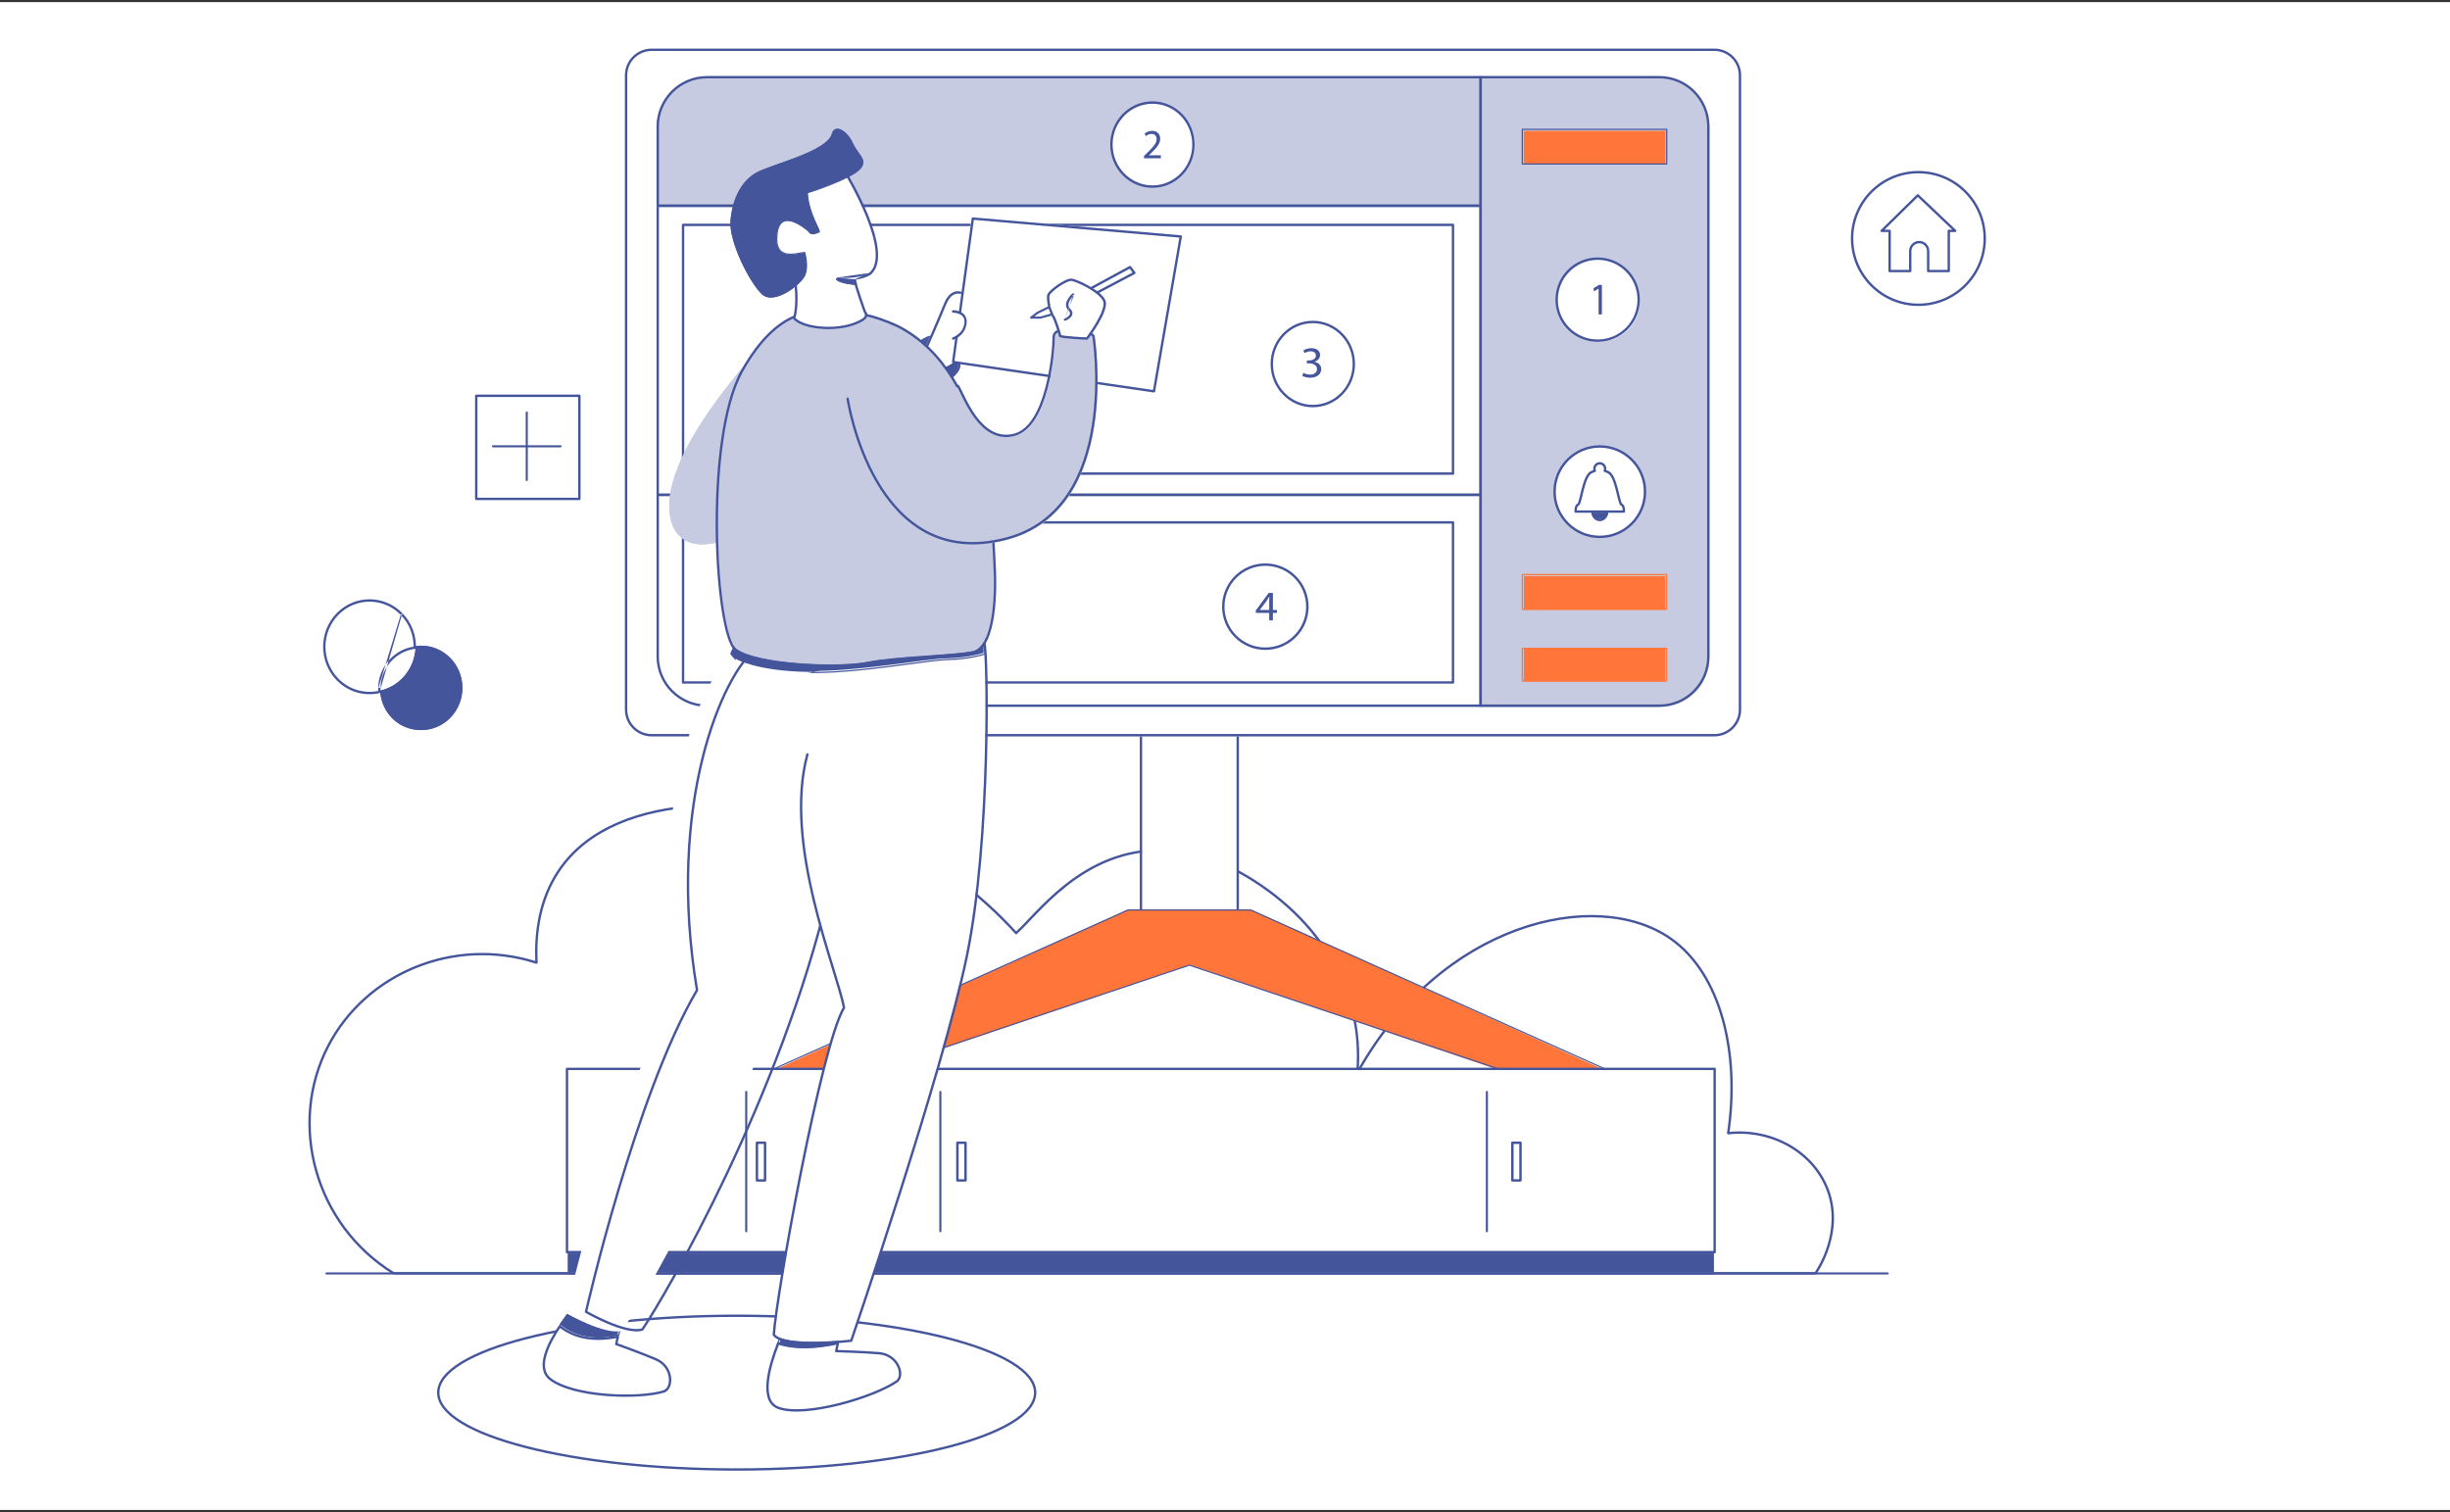 <?xml version="1.0" encoding="UTF-8"?>
<svg xmlns="http://www.w3.org/2000/svg" width="580" height="358" viewBox="0 0 580 358" fill="none">
  <rect x="0" y="0" width="580" height="358" fill="#333333" stroke="none"/>
  <g clip-path="url(#clip0_356_25925)">
    <rect y="0.5" width="580" height="357" fill="white"></rect>
    <path d="M443.665 232.799C443.665 232.799 436.26 237.319 429.677 235.259L443.665 232.799Z" fill="white"></path>
    <path fill-rule="evenodd" clip-rule="evenodd" d="M484.529 262.927C484.679 263.109 484.654 263.379 484.475 263.53C474.265 272.128 458.166 278.178 444.67 282.076C437.913 284.027 431.791 285.444 427.359 286.373C425.142 286.838 423.348 287.18 422.107 287.407C421.486 287.52 421.004 287.605 420.677 287.661C420.513 287.689 420.388 287.71 420.304 287.724C420.262 287.731 420.23 287.736 420.209 287.739L420.184 287.743L420.176 287.745C420.176 287.745 420.176 287.745 420.109 287.322C420.043 286.899 420.043 286.899 420.043 286.899L420.074 286.894C420.095 286.89 420.126 286.885 420.167 286.878C420.25 286.864 420.374 286.844 420.536 286.816C420.86 286.76 421.339 286.677 421.957 286.564C423.191 286.338 424.979 285.997 427.187 285.534C431.605 284.608 437.705 283.196 444.438 281.252C457.92 277.358 473.869 271.347 483.933 262.872C484.113 262.72 484.38 262.745 484.529 262.927ZM419.691 287.389C419.655 287.155 419.812 286.936 420.043 286.899L420.109 287.322L420.176 287.745C419.945 287.782 419.728 287.623 419.691 287.389Z" fill="white"></path>
    <path fill-rule="evenodd" clip-rule="evenodd" d="M479.325 253.788C479.559 253.746 479.782 253.898 479.825 254.129L479.403 254.206C479.825 254.129 479.825 254.129 479.825 254.129L479.825 254.13L479.826 254.132L479.827 254.138C479.828 254.144 479.829 254.152 479.831 254.162C479.835 254.183 479.84 254.214 479.846 254.253C479.859 254.332 479.877 254.447 479.898 254.595C479.94 254.89 479.992 255.315 480.037 255.84C480.126 256.889 480.184 258.341 480.061 259.952C479.814 263.158 478.84 267.08 475.847 269.662C475.668 269.816 475.397 269.798 475.242 269.621C475.086 269.444 475.104 269.176 475.283 269.022C478.021 266.66 478.965 263.014 479.205 259.888C479.324 258.333 479.268 256.928 479.181 255.911C479.138 255.403 479.088 254.993 479.048 254.712C479.028 254.571 479.011 254.462 478.999 254.389C478.993 254.353 478.989 254.326 478.985 254.308C478.984 254.299 478.983 254.292 478.982 254.288L478.981 254.283L478.981 254.282L478.981 254.282L478.981 254.282C478.938 254.052 479.092 253.83 479.325 253.788Z" fill="white"></path>
    <path fill-rule="evenodd" clip-rule="evenodd" d="M468.17 272.547C468.254 272.32 468.499 272.206 468.717 272.294C474.358 274.563 478.208 274.985 480.626 274.856C481.835 274.791 482.688 274.588 483.231 274.406C483.502 274.316 483.696 274.231 483.819 274.17C483.88 274.14 483.924 274.116 483.95 274.101C483.963 274.094 483.972 274.088 483.977 274.085L483.98 274.083L483.98 274.084M468.17 272.547C468.087 272.775 468.195 273.031 468.413 273.119L468.17 272.547ZM484.204 274.458C484.43 274.832 484.43 274.832 484.429 274.833L484.429 274.833L484.427 274.834L484.421 274.838C484.418 274.84 484.413 274.843 484.406 274.847C484.394 274.855 484.378 274.864 484.357 274.876C484.315 274.9 484.256 274.933 484.178 274.971C484.023 275.047 483.795 275.146 483.488 275.249C482.874 275.454 481.949 275.67 480.669 275.739C478.11 275.876 474.141 275.423 468.413 273.119M484.204 274.458L484.43 274.832C484.628 274.702 484.686 274.429 484.562 274.222C484.438 274.017 484.178 273.955 483.981 274.083" fill="white"></path>
    <path fill-rule="evenodd" clip-rule="evenodd" d="M455.696 270.268C455.907 270.245 456.096 270.413 456.117 270.643L455.735 270.686C456.117 270.643 456.117 270.644 456.117 270.644L456.117 270.644L456.117 270.646L456.118 270.65C456.118 270.654 456.119 270.659 456.119 270.666C456.12 270.68 456.122 270.7 456.124 270.725C456.127 270.775 456.132 270.848 456.137 270.941C456.146 271.127 456.155 271.394 456.153 271.719C456.149 272.37 456.104 273.264 455.936 274.234C455.603 276.16 454.769 278.475 452.727 279.705C452.541 279.817 452.307 279.743 452.205 279.54C452.102 279.337 452.17 279.082 452.356 278.97C454.101 277.919 454.864 275.908 455.181 274.078C455.338 273.171 455.381 272.33 455.384 271.714C455.386 271.407 455.378 271.158 455.369 270.987C455.365 270.901 455.361 270.835 455.358 270.791C455.356 270.769 455.355 270.753 455.354 270.742L455.353 270.731L455.353 270.729L455.353 270.729L455.353 270.728C455.331 270.498 455.485 270.292 455.696 270.268Z" fill="white"></path>
    <path fill-rule="evenodd" clip-rule="evenodd" d="M443.047 281.757C443.279 281.736 443.484 281.9 443.506 282.125C443.604 283.121 444.199 283.957 445.105 284.662C446.014 285.369 447.204 285.918 448.406 286.335C449.605 286.75 450.794 287.027 451.686 287.2C452.131 287.286 452.501 287.347 452.758 287.385C452.886 287.404 452.987 287.418 453.055 287.427C453.089 287.431 453.114 287.435 453.131 287.437L453.15 287.439L453.155 287.44L453.156 287.44L453.156 287.44C453.156 287.44 453.156 287.44 453.156 287.44M443.047 281.757C442.815 281.778 442.645 281.977 442.667 282.202L443.047 281.757ZM442.667 282.202C442.794 283.491 443.563 284.509 444.577 285.298L442.667 282.202ZM444.577 285.298C445.589 286.085 446.876 286.67 448.122 287.102L444.577 285.298ZM448.122 287.102C449.372 287.536 450.604 287.822 451.52 288L448.122 287.102ZM451.52 288C451.979 288.089 452.361 288.151 452.629 288.191L451.52 288ZM452.629 288.191C452.763 288.211 452.869 288.225 452.941 288.235L452.629 288.191ZM452.941 288.235C452.977 288.24 453.006 288.243 453.025 288.246L452.941 288.235ZM453.025 288.246C453.034 288.247 453.042 288.248 453.047 288.248L453.025 288.246ZM453.047 288.248L453.053 288.249L453.047 288.248ZM453.053 288.249L453.055 288.249L453.053 288.249ZM453.055 288.249L453.055 288.249L453.055 288.249ZM453.055 288.249C453.055 288.249 453.055 288.249 453.106 287.845L453.055 288.249Z" fill="white"></path>
    <path d="M427.679 253.281C427.71 253.734 423.447 259.149 412.692 254.223L427.679 253.281Z" fill="white"></path>
    <path d="M413.379 237.795C413.379 237.795 412.217 248.046 415.69 251.283L413.379 237.795Z" fill="white"></path>
    <path d="M442.665 206.823C442.665 206.823 441.946 210.864 437.67 211.818L442.665 206.823Z" fill="white"></path>
    <path d="M174.408 348.195C213.309 348.195 244.844 339.919 244.844 329.711C244.844 319.503 213.309 311.228 174.408 311.228C135.507 311.228 103.972 319.503 103.972 329.711C103.972 339.919 135.507 348.195 174.408 348.195Z" fill="white"></path>
    <path fill-rule="evenodd" clip-rule="evenodd" d="M109.454 322.865C105.897 325.032 104.036 327.353 104.036 329.711C104.036 332.069 105.897 334.391 109.454 336.558C112.995 338.715 118.139 340.668 124.519 342.311C137.276 345.598 154.914 347.634 174.408 347.634C193.902 347.634 211.54 345.598 224.297 342.311C230.677 340.668 235.821 338.715 239.362 336.558C242.919 334.391 244.78 332.069 244.78 329.711C244.78 327.353 242.919 325.032 239.362 322.865C235.821 320.708 230.677 318.755 224.297 317.111C211.54 313.825 193.902 311.789 174.408 311.789C154.914 311.789 137.276 313.825 124.519 317.111C118.139 318.755 112.995 320.708 109.454 322.865ZM124.377 316.569C137.192 313.267 154.881 311.228 174.408 311.228C193.935 311.228 211.624 313.267 224.438 316.569C230.844 318.219 236.048 320.188 239.657 322.387C243.25 324.576 245.344 327.043 245.344 329.711C245.344 332.38 243.25 334.847 239.657 337.036C236.048 339.234 230.844 341.204 224.438 342.854C211.624 346.156 193.935 348.195 174.408 348.195C154.881 348.195 137.192 346.156 124.377 342.854C117.972 341.204 112.768 339.234 109.159 337.036C105.566 334.847 103.472 332.38 103.472 329.711C103.472 327.043 105.566 324.576 109.159 322.387C112.768 320.188 117.972 318.219 124.377 316.569Z" fill="#44559C"></path>
    <path d="M92.935 301.239H430.069C430.645 300.408 436.727 291.33 432.937 281.41C429.578 272.62 419.903 266.922 409.364 268.049C412.153 249.183 407.717 230.307 395.666 221.925C377.864 209.541 341.036 218.384 321.443 253.735C323.353 230.514 308.063 212.382 287.995 203.474C261.13 193.931 246.836 214.99 240.531 220.652C232.738 212.091 220.331 201.39 202.623 195.522C182.185 188.75 146.025 185.547 132.223 205.701C127.324 212.853 126.496 221.118 126.808 227.65C107.435 221.41 86.447 230.035 77.432 247.372C67.778 265.943 74.318 289.789 92.935 301.237V301.239Z" fill="white"></path>
    <path fill-rule="evenodd" clip-rule="evenodd" d="M165.054 190.515C178.396 189.64 192.56 192.14 202.791 195.533L202.703 195.799L202.791 195.533C220.388 201.37 232.757 211.975 240.569 220.519C241.377 219.771 242.315 218.783 243.394 217.646C250.776 209.873 264.717 195.191 288.035 203.483C288.042 203.485 288.049 203.488 288.055 203.491C307.805 212.266 322.987 229.992 321.704 252.755C331.487 235.666 345.327 224.927 358.965 219.93C372.88 214.831 386.62 215.701 395.605 221.957C401.69 226.194 405.835 233.069 408.11 241.232C410.357 249.294 410.786 258.629 409.452 267.971C419.947 266.999 429.555 272.723 432.92 281.539C434.842 286.574 434.258 291.388 433.129 295.038C432.001 298.687 430.322 301.189 430.026 301.617C429.973 301.693 429.887 301.738 429.794 301.738H93.185C93.121 301.738 93.062 301.717 93.015 301.681C74.322 290.158 67.752 266.178 77.457 247.491L77.707 247.621L77.457 247.491C86.463 230.154 107.344 221.479 126.707 227.521C126.447 221.026 127.34 212.887 132.18 205.814C139.142 195.638 151.721 191.388 165.054 190.515ZM165.091 191.076C151.826 191.945 139.463 196.166 132.645 206.132L132.412 205.973L132.645 206.132C127.802 213.209 126.976 221.397 127.287 227.897C127.292 227.989 127.25 228.078 127.177 228.134C127.104 228.19 127.008 228.206 126.92 228.178C107.704 221.982 86.892 230.548 77.957 247.751C68.398 266.156 74.853 289.794 93.267 301.176H429.646C430.08 300.529 431.568 298.183 432.592 294.872C433.697 291.299 434.257 286.62 432.394 281.74C429.092 273.087 419.56 267.452 409.152 268.566C409.065 268.575 408.979 268.544 408.919 268.481C408.858 268.419 408.831 268.332 408.843 268.245C410.231 258.85 409.819 249.46 407.568 241.383C405.317 233.305 401.231 226.559 395.284 222.419C386.495 216.299 372.962 215.4 359.158 220.458C345.364 225.513 331.333 236.508 321.583 254.116C321.519 254.232 321.383 254.288 321.256 254.249C321.129 254.211 321.046 254.089 321.057 253.957C322.951 230.908 307.797 212.881 287.837 204.009C264.906 195.861 251.256 210.207 243.844 217.997C242.652 219.249 241.621 220.333 240.739 221.125C240.624 221.229 240.447 221.22 240.343 221.105C232.582 212.572 220.233 201.912 202.614 196.067C192.439 192.692 178.348 190.207 165.091 191.076Z" fill="#44559C"></path>
    <path d="M292.801 172.354H270.322V219.811H292.801V172.354Z" fill="white"></path>
    <path fill-rule="evenodd" clip-rule="evenodd" d="M269.822 172.137C269.822 171.981 269.948 171.855 270.103 171.855H293.019C293.174 171.855 293.301 171.981 293.301 172.137V220.028C293.301 220.184 293.174 220.311 293.019 220.311H270.103C269.948 220.311 269.822 220.184 269.822 220.028V172.137ZM270.385 172.42V219.746H292.737V172.42H270.385Z" fill="#44559C"></path>
    <path d="M296.052 215.315H267.071L183.4 253.281H208.437L281.562 228.466L354.686 253.281H379.722L296.052 215.315Z" fill="#FF753A"></path>
    <path fill-rule="evenodd" clip-rule="evenodd" d="M266.96 215.328C266.978 215.32 266.998 215.315 267.018 215.315H296.105C296.125 215.315 296.145 215.32 296.164 215.328L380.139 253.014C380.199 253.041 380.233 253.106 380.219 253.171C380.205 253.235 380.147 253.281 380.081 253.281H354.953C354.938 253.281 354.923 253.278 354.908 253.274L281.562 228.656L208.216 253.274C208.201 253.278 208.186 253.281 208.17 253.281H183.041C182.975 253.281 182.918 253.235 182.904 253.171C182.89 253.106 182.923 253.041 182.983 253.014L266.96 215.328ZM267.049 215.595L183.694 253.002H208.147L281.517 228.376C281.546 228.367 281.578 228.367 281.607 228.376L354.977 253.002H379.428L296.075 215.595H267.049Z" fill="#44559C"></path>
    <path d="M405.699 253.281H134.444V296.742H405.699V253.281Z" fill="white"></path>
    <path fill-rule="evenodd" clip-rule="evenodd" d="M133.945 253.065C133.945 252.909 134.071 252.782 134.227 252.782H405.916C406.072 252.782 406.198 252.909 406.198 253.065V296.459C406.198 296.616 406.072 296.742 405.916 296.742H134.227C134.071 296.742 133.945 296.616 133.945 296.459V253.065ZM134.509 253.347V296.177H405.634V253.347H134.509Z" fill="#44559C"></path>
    <path fill-rule="evenodd" clip-rule="evenodd" d="M351.997 258.276C352.135 258.276 352.247 258.401 352.247 258.556V291.466C352.247 291.621 352.135 291.746 351.997 291.746C351.859 291.746 351.748 291.621 351.748 291.466V258.556C351.748 258.401 351.859 258.276 351.997 258.276Z" fill="#44559C"></path>
    <path d="M405.699 296.742H134.444V301.238H405.699V296.742Z" fill="#44559C"></path>
    <path fill-rule="evenodd" clip-rule="evenodd" d="M134.444 296.39C134.444 296.309 134.507 296.242 134.585 296.242H405.558C405.636 296.242 405.699 296.309 405.699 296.39V301.59C405.699 301.671 405.636 301.737 405.558 301.737H134.585C134.507 301.737 134.444 301.671 134.444 301.59V296.39ZM134.726 296.538V301.442H405.417V296.538H134.726Z" fill="#44559C"></path>
    <path fill-rule="evenodd" clip-rule="evenodd" d="M222.615 258.276C222.752 258.276 222.864 258.401 222.864 258.556V291.466C222.864 291.621 222.752 291.746 222.615 291.746C222.477 291.746 222.365 291.621 222.365 291.466V258.556C222.365 258.401 222.477 258.276 222.615 258.276Z" fill="#44559C"></path>
    <path fill-rule="evenodd" clip-rule="evenodd" d="M176.656 258.276C176.794 258.276 176.906 258.401 176.906 258.556V291.466C176.906 291.621 176.794 291.746 176.656 291.746C176.518 291.746 176.406 291.621 176.406 291.466V258.556C176.406 258.401 176.518 258.276 176.656 258.276Z" fill="#44559C"></path>
    <path fill-rule="evenodd" clip-rule="evenodd" d="M76.996 301.488C76.996 301.35 77.186 301.238 77.42 301.238H446.738C446.972 301.238 447.161 301.35 447.161 301.488C447.161 301.626 446.972 301.738 446.738 301.738H77.42C77.186 301.738 76.996 301.626 76.996 301.488Z" fill="#44559C"></path>
    <path d="M405.634 11.5H154.491C151.145 11.5 148.432 14.221 148.432 17.578V168.275C148.432 171.631 151.145 174.353 154.491 174.353H405.634C408.98 174.353 411.693 171.631 411.693 168.275V17.578C411.693 14.221 408.98 11.5 405.634 11.5Z" fill="white"></path>
    <path fill-rule="evenodd" clip-rule="evenodd" d="M154.284 12.062C151.087 12.062 148.496 14.648 148.496 17.838V168.015C148.496 171.204 151.087 173.79 154.284 173.79H405.841C409.038 173.79 411.629 171.204 411.629 168.015V17.838C411.629 14.648 409.038 12.062 405.841 12.062H154.284ZM147.932 17.838C147.932 14.338 150.776 11.5 154.284 11.5H405.841C409.349 11.5 412.193 14.338 412.193 17.838V168.015C412.193 171.515 409.349 174.353 405.841 174.353H154.284C150.776 174.353 147.932 171.515 147.932 168.015V17.838Z" fill="#44559C"></path>
    <path d="M404.7 30.157V155.692C404.7 162.136 399.46 167.359 393.001 167.359H350.249V18.493H393.001C399.46 18.493 404.7 23.716 404.7 30.157Z" fill="#C6CBE1"></path>
    <path fill-rule="evenodd" clip-rule="evenodd" d="M350.249 18.276C350.249 18.12 350.374 17.994 350.528 17.994H392.842C399.388 17.994 404.7 23.34 404.7 29.934V155.416C404.7 162.013 399.388 167.359 392.842 167.359H350.528C350.374 167.359 350.249 167.233 350.249 167.078V18.276ZM350.808 18.557V166.796H392.842C399.08 166.796 404.141 161.702 404.141 155.416V29.934C404.141 23.651 399.08 18.557 392.842 18.557H350.808Z" fill="#44559C"></path>
    <path d="M350.249 48.966H155.425V117.404H350.249V48.966Z" fill="white"></path>
    <path fill-rule="evenodd" clip-rule="evenodd" d="M155.425 48.748C155.425 48.593 155.551 48.467 155.707 48.467H350.467C350.622 48.467 350.748 48.593 350.748 48.748V117.123C350.748 117.278 350.622 117.404 350.467 117.404H155.707C155.551 117.404 155.425 117.278 155.425 117.123V48.748ZM155.988 49.029V116.842H350.185V49.029H155.988Z" fill="#44559C"></path>
    <path fill-rule="evenodd" clip-rule="evenodd" d="M161.42 53.243C161.42 53.088 161.546 52.963 161.702 52.963H343.973C344.128 52.963 344.254 53.088 344.254 53.243V112.128C344.254 112.283 344.128 112.409 343.973 112.409H161.702C161.546 112.409 161.42 112.283 161.42 112.128V53.243ZM161.984 53.524V111.847H343.691V53.524H161.984Z" fill="#44559C"></path>
    <path d="M350.249 18.493V48.966H155.425V30.202C155.425 23.736 160.651 18.493 167.095 18.493H350.249Z" fill="#C6CBE1"></path>
    <path fill-rule="evenodd" clip-rule="evenodd" d="M167.373 18.558C161.086 18.558 155.988 23.664 155.988 29.96V48.402H350.185V18.558H167.373ZM155.425 29.96C155.425 23.352 160.775 17.994 167.373 17.994H350.467C350.622 17.994 350.748 18.121 350.748 18.276V48.684C350.748 48.84 350.622 48.966 350.467 48.966H155.707C155.551 48.966 155.425 48.84 155.425 48.684V29.96Z" fill="#44559C"></path>
    <path d="M350.249 117.406V167.359H167.095C160.651 167.359 155.425 162.145 155.425 155.712V117.404H350.249V117.406Z" fill="white"></path>
    <path fill-rule="evenodd" clip-rule="evenodd" d="M155.425 117.185C155.425 117.03 155.551 116.905 155.707 116.905H350.467C350.622 116.905 350.748 117.03 350.748 117.185V167.078C350.748 167.233 350.622 167.359 350.467 167.359H167.373C160.775 167.359 155.425 162.026 155.425 155.446V117.185ZM155.988 117.466V155.446C155.988 161.716 161.086 166.798 167.373 166.798H350.185V117.466H155.988Z" fill="#44559C"></path>
    <path d="M378.473 80.937C383.853 80.937 388.215 76.576 388.215 71.196C388.215 65.816 383.853 61.455 378.473 61.455C373.093 61.455 368.732 65.816 368.732 71.196C368.732 76.576 373.093 80.937 378.473 80.937Z" fill="white"></path>
    <path fill-rule="evenodd" clip-rule="evenodd" d="M378.224 61.516C373.015 61.516 368.793 65.738 368.793 70.946C368.793 76.155 373.015 80.377 378.224 80.377C383.432 80.377 387.654 76.155 387.654 70.946C387.654 65.738 383.432 61.516 378.224 61.516ZM368.233 70.946C368.233 65.428 372.706 60.955 378.224 60.955C383.741 60.955 388.215 65.428 388.215 70.946C388.215 76.464 383.741 80.937 378.224 80.937C372.706 80.937 368.233 76.464 368.233 70.946Z" fill="#44559C"></path>
    <path d="M310.535 95.924C315.915 95.924 320.276 91.563 320.276 86.183C320.276 80.803 315.915 76.442 310.535 76.442C305.155 76.442 300.794 80.803 300.794 86.183C300.794 91.563 305.155 95.924 310.535 95.924Z" fill="white"></path>
    <path fill-rule="evenodd" clip-rule="evenodd" d="M310.785 76.516C305.576 76.516 301.354 80.844 301.354 86.182C301.354 91.521 305.576 95.849 310.785 95.849C315.993 95.849 320.216 91.521 320.216 86.182C320.216 80.844 315.993 76.516 310.785 76.516ZM300.794 86.182C300.794 80.526 305.267 75.942 310.785 75.942C316.303 75.942 320.776 80.526 320.776 86.182C320.776 91.838 316.303 96.423 310.785 96.423C305.267 96.423 300.794 91.838 300.794 86.182Z" fill="#44559C"></path>
    <path d="M273.069 43.971C278.449 43.971 282.81 39.609 282.81 34.229C282.81 28.849 278.449 24.488 273.069 24.488C267.689 24.488 263.328 28.849 263.328 34.229C263.328 39.609 267.689 43.971 273.069 43.971Z" fill="white"></path>
    <path fill-rule="evenodd" clip-rule="evenodd" d="M272.819 24.563C267.611 24.563 263.388 28.891 263.388 34.229C263.388 39.568 267.611 43.896 272.819 43.896C278.028 43.896 282.25 39.568 282.25 34.229C282.25 28.891 278.028 24.563 272.819 24.563ZM262.828 34.229C262.828 28.574 267.301 23.989 272.819 23.989C278.337 23.989 282.81 28.574 282.81 34.229C282.81 39.885 278.337 44.47 272.819 44.47C267.301 44.47 262.828 39.885 262.828 34.229Z" fill="#44559C"></path>
    <path d="M299.545 153.372C304.925 153.372 309.286 149.01 309.286 143.63C309.286 138.25 304.925 133.889 299.545 133.889C294.165 133.889 289.804 138.25 289.804 143.63C289.804 149.01 294.165 153.372 299.545 153.372Z" fill="white"></path>
    <path fill-rule="evenodd" clip-rule="evenodd" d="M299.545 133.964C294.206 133.964 289.878 138.292 289.878 143.63C289.878 148.969 294.206 153.297 299.545 153.297C304.884 153.297 309.211 148.969 309.211 143.63C309.211 138.292 304.884 133.964 299.545 133.964ZM289.304 143.63C289.304 137.975 293.889 133.39 299.545 133.39C305.201 133.39 309.786 137.975 309.786 143.63C309.786 149.286 305.201 153.871 299.545 153.871C293.889 153.871 289.304 149.286 289.304 143.63Z" fill="#44559C"></path>
    <path d="M270.821 37.477V36.946L271.485 36.288C273.082 34.736 273.804 33.91 273.814 32.948C273.814 32.3 273.506 31.701 272.573 31.701C272.005 31.701 271.533 31.996 271.245 32.24L270.976 31.631C271.409 31.257 272.025 30.983 272.747 30.983C274.095 30.983 274.662 31.925 274.662 32.839C274.662 34.018 273.824 34.97 272.506 36.267L272.006 36.738V36.758H274.817V37.475H270.824L270.821 37.477Z" fill="#44559C"></path>
    <path d="M308.553 88.263C308.83 88.43 309.473 88.69 310.148 88.69C311.399 88.69 311.788 87.941 311.776 87.379C311.765 86.432 310.856 86.027 309.915 86.027H309.373V85.34H309.915C310.624 85.34 311.522 84.996 311.522 84.195C311.522 83.654 311.157 83.175 310.26 83.175C309.684 83.175 309.13 83.414 308.82 83.622L308.566 82.957C308.943 82.696 309.674 82.436 310.448 82.436C311.866 82.436 312.508 83.226 312.508 84.049C312.508 84.746 312.065 85.34 311.178 85.641V85.663C312.063 85.829 312.783 86.453 312.783 87.401C312.783 88.482 311.886 89.43 310.158 89.43C309.35 89.43 308.641 89.191 308.287 88.972L308.553 88.265V88.263Z" fill="#44559C"></path>
    <path d="M378.44 68.332H378.421L377.381 68.988L377.225 68.266L378.532 67.449H379.223V74.443H378.44V68.332Z" fill="#44559C"></path>
    <path d="M300.466 146.877V145.108H297.297V144.529L300.34 140.383H301.337V144.419H302.292V145.108H301.337V146.877H300.466ZM300.466 144.419V142.251C300.466 141.911 300.477 141.572 300.497 141.232H300.466C300.256 141.612 300.088 141.892 299.899 142.19L298.23 144.398V144.418H300.466V144.419Z" fill="#44559C"></path>
    <path fill-rule="evenodd" clip-rule="evenodd" d="M161.42 123.681C161.42 123.525 161.546 123.399 161.702 123.399H343.973C344.128 123.399 344.254 123.525 344.254 123.681V161.582C344.254 161.738 344.128 161.864 343.973 161.864H161.702C161.546 161.864 161.42 161.738 161.42 161.582V123.681ZM161.984 123.963V161.301H343.691V123.963H161.984Z" fill="#44559C"></path>
    <path d="M217.924 82.89C217.924 82.89 215.939 82.061 219.481 80.265C223.023 78.47 226.994 84.55 226.857 86.691C226.723 88.833 220.699 92.427 220.699 92.427L217.925 82.892L217.924 82.89Z" fill="#44559C"></path>
    <path fill-rule="evenodd" clip-rule="evenodd" d="M224.454 82.053C222.985 80.452 221.155 79.481 219.486 80.318C218.572 80.776 218.04 81.16 217.746 81.468C217.453 81.774 217.423 81.974 217.436 82.081C217.451 82.198 217.53 82.304 217.64 82.392C217.693 82.434 217.745 82.466 217.784 82.488C217.803 82.498 217.819 82.506 217.828 82.51C217.833 82.513 217.837 82.514 217.838 82.515C217.839 82.515 217.839 82.515 217.84 82.515C217.84 82.515 217.84 82.515 217.84 82.515C217.84 82.516 217.84 82.516 217.84 82.516L217.839 82.515L217.839 82.515M217.497 82.978C217.44 82.945 217.366 82.899 217.29 82.838C217.127 82.708 216.918 82.482 216.877 82.153C216.835 81.813 216.98 81.45 217.34 81.073C217.699 80.698 218.296 80.279 219.235 79.808C221.27 78.788 223.369 80.033 224.867 81.666C225.628 82.495 226.265 83.454 226.703 84.349C227.137 85.234 227.397 86.098 227.356 86.728C227.335 87.067 227.198 87.412 227 87.746C226.8 88.083 226.529 88.426 226.215 88.765C225.589 89.443 224.773 90.126 223.971 90.734C223.167 91.343 222.369 91.88 221.773 92.266C221.474 92.459 221.226 92.614 221.052 92.721C220.965 92.774 220.896 92.816 220.849 92.844C220.826 92.858 220.808 92.869 220.796 92.876L220.782 92.884L220.777 92.887L220.777 92.887C220.777 92.887 220.777 92.887 220.634 92.642L220.777 92.887C220.702 92.931 220.611 92.938 220.531 92.906C220.45 92.874 220.389 92.806 220.364 92.723L217.497 82.978ZM220.801 92.209C220.969 92.105 221.198 91.962 221.469 91.787C222.058 91.406 222.844 90.876 223.633 90.279C224.423 89.68 225.209 89.019 225.803 88.377C226.1 88.056 226.344 87.745 226.516 87.454C226.689 87.162 226.78 86.906 226.794 86.691L226.794 86.691C226.825 86.214 226.619 85.461 226.198 84.602C225.783 83.753 225.176 82.84 224.454 82.053" fill="#44559C"></path>
    <path d="M228.92 70.393C228.92 70.393 225.482 67.399 223.517 72.066C221.552 76.732 218.868 82.566 218.868 82.566C218.868 82.566 221.919 87.324 223.884 86.905C233.078 82.848 228.92 70.393 228.92 70.393Z" fill="white"></path>
    <path fill-rule="evenodd" clip-rule="evenodd" d="M229.33 69.987C229.33 69.987 229.33 69.987 229.147 70.201C229.41 70.112 229.41 70.112 229.41 70.112L229.411 70.113L229.411 70.115L229.414 70.123C229.416 70.129 229.419 70.139 229.423 70.152C229.431 70.177 229.442 70.214 229.457 70.263C229.485 70.36 229.526 70.501 229.575 70.683C229.671 71.045 229.799 71.567 229.923 72.205C230.17 73.48 230.405 75.227 230.349 77.11C230.239 80.874 228.962 85.238 224.249 87.38C224.232 87.388 224.213 87.394 224.195 87.398C223.589 87.531 222.949 87.248 222.373 86.84C221.787 86.425 221.207 85.836 220.699 85.246C220.19 84.654 219.743 84.05 219.425 83.595C219.265 83.367 219.137 83.176 219.049 83.041C219.005 82.974 218.971 82.921 218.948 82.884C218.936 82.866 218.927 82.852 218.921 82.842L218.914 82.831L218.912 82.827L218.911 82.827C218.911 82.827 218.911 82.827 219.146 82.674C218.893 82.556 218.893 82.556 218.893 82.556L218.923 82.488C218.943 82.443 218.973 82.377 219.011 82.291C219.088 82.118 219.2 81.866 219.34 81.549C219.621 80.914 220.016 80.018 220.472 78.972C221.383 76.881 222.539 74.194 223.515 71.806C224.018 70.575 224.629 69.815 225.287 69.39C225.949 68.962 226.63 68.891 227.233 68.984C227.831 69.076 228.354 69.329 228.723 69.552C228.909 69.665 229.058 69.772 229.162 69.851C229.214 69.891 229.255 69.924 229.283 69.948C229.297 69.96 229.309 69.969 229.316 69.976C229.32 69.979 229.323 69.982 229.326 69.984L229.328 69.986L229.329 69.987L229.33 69.987ZM219.146 82.674L218.893 82.556C218.854 82.644 218.861 82.746 218.911 82.827L219.146 82.674ZM219.462 82.65C219.478 82.615 219.496 82.573 219.517 82.526C219.594 82.353 219.706 82.1 219.847 81.783C220.128 81.147 220.523 80.25 220.979 79.204C221.892 77.111 223.049 74.419 224.028 72.025C224.502 70.865 225.051 70.215 225.584 69.87C226.113 69.528 226.654 69.47 227.151 69.546C227.652 69.623 228.106 69.839 228.44 70.041C228.605 70.141 228.738 70.237 228.829 70.306C228.86 70.33 228.886 70.35 228.906 70.367C228.912 70.385 228.918 70.405 228.925 70.428C228.952 70.52 228.991 70.657 229.038 70.832C229.132 71.184 229.256 71.692 229.377 72.316C229.62 73.563 229.847 75.266 229.794 77.093C229.686 80.743 228.463 84.828 224.051 86.848C223.684 86.916 223.221 86.75 222.69 86.373C222.158 85.996 221.612 85.446 221.117 84.871C220.623 84.298 220.189 83.71 219.877 83.264C219.721 83.042 219.596 82.855 219.511 82.725C219.493 82.697 219.477 82.672 219.462 82.65ZM229.147 70.201L229.41 70.112C229.395 70.064 229.367 70.021 229.33 69.987L229.147 70.201Z" fill="#44559C"></path>
    <path d="M230.03 51.464L279.313 55.716L272.957 92.427L225.362 85.482L230.03 51.464Z" fill="white"></path>
    <path fill-rule="evenodd" clip-rule="evenodd" d="M230.027 51.707C230.048 51.558 230.18 51.452 230.329 51.465L279.556 55.71C279.634 55.717 279.706 55.756 279.754 55.819C279.802 55.881 279.822 55.961 279.809 56.039L273.46 92.692C273.434 92.843 273.293 92.945 273.143 92.923L225.602 85.989C225.45 85.967 225.344 85.825 225.365 85.672L230.027 51.707ZM230.547 52.049L225.959 85.472L272.953 92.326L279.203 56.245L230.547 52.049Z" fill="#44559C"></path>
    <path d="M254.786 70.018L267.34 62.953L268.323 64.346L254.456 71.945C254.456 71.945 254.029 71.054 254.786 70.019V70.018Z" fill="white"></path>
    <path fill-rule="evenodd" clip-rule="evenodd" d="M267.383 62.989C267.51 62.919 267.671 62.955 267.756 63.071L268.769 64.453C268.817 64.519 268.834 64.602 268.815 64.681C268.797 64.76 268.744 64.827 268.672 64.866L254.385 72.411C254.316 72.447 254.234 72.455 254.16 72.431C254.085 72.408 254.023 72.355 253.989 72.286L254.248 72.163C253.989 72.286 253.989 72.286 253.989 72.286L253.989 72.285L253.988 72.285L253.988 72.283L253.986 72.279C253.984 72.276 253.982 72.271 253.98 72.266C253.975 72.256 253.969 72.243 253.963 72.226C253.949 72.192 253.932 72.145 253.915 72.086C253.88 71.969 253.845 71.803 253.838 71.602C253.823 71.199 253.922 70.664 254.343 70.1C254.369 70.06 254.405 70.026 254.449 70.002L267.383 62.989ZM254.428 71.747L268.11 64.522L267.438 63.604L254.786 70.464C254.467 70.904 254.403 71.3 254.413 71.582C254.415 71.642 254.421 71.697 254.428 71.747Z" fill="#44559C"></path>
    <path d="M184.899 77.942C184.899 77.942 152.116 109.599 159.508 125.108C164.221 133.926 178.47 124.577 178.47 124.577L184.899 77.94V77.942Z" fill="#C6CBE1"></path>
    <path fill-rule="evenodd" clip-rule="evenodd" d="M184.639 77.441C184.785 77.451 184.899 77.574 184.899 77.722V77.724C184.899 77.74 184.897 77.757 184.894 77.772L178.603 124.339C178.592 124.419 178.547 124.491 178.481 124.536L178.327 124.301C178.481 124.536 178.48 124.536 178.48 124.536L178.48 124.536L178.469 124.543C178.462 124.548 178.452 124.555 178.438 124.564C178.411 124.581 178.371 124.608 178.318 124.641C178.213 124.709 178.059 124.806 177.862 124.926C177.468 125.166 176.901 125.499 176.205 125.871C174.816 126.614 172.911 127.514 170.856 128.138C168.804 128.761 166.579 129.115 164.561 128.741C162.528 128.363 160.715 127.247 159.518 124.963C159.516 124.959 159.514 124.956 159.512 124.952C157.653 120.973 158.335 115.999 160.335 110.833C162.339 105.658 165.688 100.231 169.254 95.302C172.821 90.371 176.613 85.927 179.513 82.716C180.963 81.11 182.191 79.812 183.056 78.916C183.489 78.467 183.831 78.119 184.065 77.883C184.182 77.765 184.272 77.675 184.333 77.614C184.364 77.584 184.387 77.561 184.402 77.545L184.409 77.539C184.464 77.474 184.548 77.435 184.639 77.441ZM184.233 78.51C184.024 78.722 183.762 78.99 183.455 79.309C182.593 80.202 181.37 81.495 179.924 83.096C177.033 86.297 173.254 90.725 169.703 95.635C166.15 100.547 162.832 105.929 160.854 111.039C158.873 116.155 158.257 120.94 160.013 124.705C161.123 126.82 162.782 127.838 164.661 128.187C166.556 128.538 168.683 128.21 170.696 127.599C172.704 126.989 174.575 126.106 175.945 125.373C176.63 125.007 177.188 124.679 177.575 124.444C177.768 124.326 177.919 124.231 178.02 124.166C178.038 124.154 178.054 124.144 178.069 124.134L184.233 78.51Z" fill="#C6CBE1"></path>
    <path d="M198.42 318.204L198.886 315.729C198.886 315.729 187.201 314.161 185.714 314.945C185.714 314.945 185.121 316.274 184.399 318.249C188.651 319.793 193.813 319.284 198.418 318.204H198.42Z" fill="#44559C"></path>
    <path fill-rule="evenodd" clip-rule="evenodd" d="M198.76 315.667C198.76 315.667 198.76 315.667 198.743 315.808L198.76 315.667C198.8 315.672 198.836 315.693 198.859 315.725C198.882 315.757 198.891 315.798 198.883 315.836L198.41 318.154C198.398 318.214 198.349 318.258 198.29 318.267C193.613 319.279 188.346 319.761 183.997 318.303C183.96 318.291 183.929 318.263 183.913 318.228C183.896 318.193 183.895 318.152 183.909 318.116C184.276 317.189 184.611 316.413 184.854 315.869C184.975 315.597 185.073 315.383 185.142 315.237C185.176 315.163 185.202 315.107 185.22 315.069C185.229 315.05 185.236 315.036 185.241 315.026L185.246 315.015L185.248 315.011C185.248 315.011 185.248 315.011 185.377 315.073L185.248 315.011C185.262 314.983 185.285 314.959 185.314 314.945C185.531 314.84 185.908 314.782 186.375 314.752C186.85 314.722 187.442 314.719 188.106 314.736C189.434 314.771 191.061 314.886 192.638 315.024C194.216 315.162 195.747 315.322 196.882 315.449C197.45 315.512 197.92 315.566 198.247 315.605C198.411 315.624 198.539 315.64 198.627 315.65C198.67 315.656 198.704 315.66 198.726 315.663L198.76 315.667ZM185.483 315.182C185.655 315.114 185.963 315.064 186.394 315.036C186.856 315.006 187.438 315.003 188.098 315.021C189.418 315.055 191.038 315.17 192.613 315.307C194.188 315.445 195.716 315.605 196.851 315.732C197.418 315.795 197.887 315.849 198.213 315.888C198.365 315.906 198.486 315.92 198.572 315.931L198.148 318.006C193.557 318.992 188.453 319.448 184.231 318.08C184.575 317.219 184.886 316.498 185.115 315.984C185.236 315.714 185.334 315.501 185.401 315.356C185.435 315.284 185.461 315.228 185.479 315.191C185.48 315.188 185.482 315.185 185.483 315.182Z" fill="#44559C"></path>
    <path d="M207.938 320.606C203.648 320.251 197.953 320.109 197.953 320.109L198.333 318.222C193.76 319.227 188.633 319.701 184.411 318.264C182.547 323.05 179.826 331.908 184.451 333.603C190.85 335.947 207.025 330.975 212.228 327.211C213.915 325.577 212.228 320.962 207.938 320.606Z" fill="white"></path>
    <path fill-rule="evenodd" clip-rule="evenodd" d="M198.545 317.803C198.614 317.87 198.643 317.967 198.624 318.06L198.306 319.611C198.467 319.616 198.681 319.622 198.94 319.63C199.55 319.649 200.409 319.677 201.404 319.717C203.392 319.797 205.928 319.921 208.109 320.098C210.388 320.284 211.984 321.584 212.783 323.057C213.567 324.503 213.622 326.218 212.632 327.161C212.622 327.17 212.611 327.178 212.6 327.186C209.92 329.091 204.461 331.277 198.878 332.695C196.082 333.405 193.242 333.926 190.689 334.122C188.143 334.318 185.853 334.193 184.174 333.589C182.904 333.131 182.143 332.187 181.751 330.982C181.361 329.788 181.33 328.332 181.501 326.808C181.845 323.757 183.019 320.332 183.966 317.943C184.022 317.803 184.178 317.731 184.321 317.779C188.528 319.185 193.663 318.727 198.286 317.729C198.379 317.709 198.477 317.737 198.545 317.803ZM197.961 319.884L197.954 320.165C197.87 320.163 197.791 320.124 197.739 320.059C197.687 319.994 197.666 319.909 197.683 319.828L197.982 318.369C193.53 319.292 188.569 319.708 184.397 318.396C183.474 320.756 182.39 323.998 182.066 326.871C181.898 328.359 181.937 329.724 182.291 330.808C182.641 331.881 183.293 332.672 184.368 333.059C185.933 333.622 188.126 333.754 190.645 333.56C193.157 333.368 195.963 332.854 198.737 332.149C204.283 330.74 209.651 328.582 212.253 326.741C212.96 326.05 213.009 324.663 212.283 323.324C211.567 322.003 210.132 320.828 208.062 320.66C205.893 320.483 203.367 320.359 201.381 320.28C200.388 320.24 199.531 320.211 198.922 320.193C198.618 320.183 198.376 320.177 198.21 320.172C198.127 320.17 198.063 320.168 198.019 320.167L197.954 320.165C197.954 320.165 197.954 320.165 197.961 319.884Z" fill="#44559C"></path>
    <path d="M146.144 316.214L146.933 312.527C146.933 312.527 137.28 309.008 135.653 309.241C135.653 309.241 134.092 311.108 132.446 313.663C136.372 316.913 141.324 317.222 146.144 316.212V316.214Z" fill="#44559C"></path>
    <path fill-rule="evenodd" clip-rule="evenodd" d="M147.337 312.411C147.337 312.411 147.337 312.411 147.29 312.544L147.337 312.411C147.405 312.435 147.445 312.505 147.429 312.574L146.628 316.123C146.614 316.186 146.56 316.23 146.497 316.233C141.591 317.204 136.525 316.907 132.5 313.747C132.442 313.701 132.429 313.62 132.47 313.559C133.308 312.326 134.123 311.259 134.73 310.5C135.033 310.121 135.284 309.818 135.459 309.61C135.547 309.507 135.616 309.426 135.663 309.372C135.686 309.345 135.704 309.324 135.716 309.31L135.73 309.294L135.735 309.289C135.735 309.289 135.735 309.289 135.842 309.381L135.735 309.289C135.758 309.263 135.789 309.247 135.823 309.242C136.053 309.211 136.406 309.243 136.832 309.314C137.263 309.386 137.785 309.501 138.362 309.644C139.517 309.931 140.899 310.335 142.228 310.744C143.557 311.154 144.834 311.571 145.779 311.885C146.252 312.042 146.641 312.174 146.913 312.266C147.048 312.312 147.154 312.349 147.227 312.373C147.263 312.386 147.29 312.395 147.309 312.402L147.337 312.411ZM135.913 309.514C136.101 309.5 136.396 309.526 136.785 309.59C137.205 309.661 137.719 309.774 138.293 309.916C139.44 310.201 140.816 310.603 142.143 311.012C143.47 311.421 144.745 311.837 145.688 312.151C146.16 312.308 146.549 312.439 146.82 312.531C146.95 312.575 147.053 312.61 147.124 312.635L146.372 315.972C141.572 316.91 136.677 316.606 132.779 313.607C133.586 312.427 134.368 311.406 134.953 310.674C135.254 310.296 135.504 309.996 135.678 309.79C135.765 309.687 135.833 309.607 135.879 309.554C135.892 309.538 135.904 309.525 135.913 309.514Z" fill="#44559C"></path>
    <path d="M155.528 321.558C151.539 319.873 146.139 317.949 146.139 317.949L146.529 316.196C141.68 317.173 136.698 316.874 132.748 313.727C130.037 317.777 127.099 323.615 130.444 326.243C135.831 330.475 151.435 331.1 157.578 329.167C159.698 328.149 159.52 323.244 155.53 321.561L155.528 321.558Z" fill="white"></path>
    <path fill-rule="evenodd" clip-rule="evenodd" d="M132.478 313.73C132.555 313.718 132.634 313.739 132.696 313.788C136.547 316.85 141.42 317.157 146.219 316.193C146.312 316.174 146.408 316.204 146.475 316.271C146.541 316.339 146.569 316.436 146.548 316.529L146.213 318.033C146.215 318.034 146.217 318.034 146.219 318.035C146.375 318.091 146.601 318.172 146.885 318.276C147.453 318.482 148.252 318.774 149.175 319.119C151.021 319.809 153.368 320.709 155.364 321.55C155.375 321.555 155.385 321.56 155.396 321.566C157.463 322.449 158.55 324.165 158.841 325.8C159.129 327.413 158.647 329.056 157.422 329.643C157.41 329.649 157.397 329.654 157.385 329.658C154.269 330.636 148.801 330.959 143.455 330.516C140.777 330.294 138.118 329.879 135.786 329.253C133.459 328.627 131.436 327.786 130.048 326.698C128.24 325.28 128.171 323.015 128.835 320.696C129.501 318.368 130.93 315.876 132.287 313.851C132.331 313.786 132.4 313.742 132.478 313.73ZM145.885 318.214L145.791 318.479C145.657 318.431 145.58 318.291 145.611 318.153L145.906 316.825C141.254 317.687 136.463 317.357 132.587 314.415C131.293 316.375 129.99 318.7 129.375 320.851C128.731 323.104 128.865 325.056 130.395 326.256C131.696 327.276 133.635 328.093 135.932 328.71C138.223 329.326 140.848 329.736 143.502 329.956C148.806 330.396 154.178 330.07 157.196 329.128C158.076 328.692 158.554 327.392 158.288 325.899C158.025 324.425 157.042 322.869 155.147 322.071C155.136 322.066 155.125 322.061 155.115 322.055C153.137 321.222 150.813 320.331 148.979 319.645C148.057 319.301 147.26 319.009 146.693 318.804C146.41 318.701 146.184 318.62 146.029 318.564C145.952 318.536 145.892 318.515 145.852 318.5L145.791 318.479L145.791 318.479C145.791 318.479 145.791 318.479 145.885 318.214Z" fill="#44559C"></path>
    <path d="M226.861 151.478C226.861 151.478 182.311 147.869 174.357 153.706C166.402 159.542 152.825 190.526 160.249 234.67C145.612 259.5 133.945 310.859 133.945 310.859C133.945 310.859 143.35 316.306 147.31 315.033C153.037 306.544 179.979 260.138 191.434 211.538C200.768 181.402 206.919 167.607 206.919 167.607" fill="white"></path>
    <path fill-rule="evenodd" clip-rule="evenodd" d="M231.602 150.978C231.602 150.978 231.602 150.978 231.579 151.259C231.557 151.54 231.557 151.54 231.556 151.54L231.525 151.537C231.503 151.535 231.472 151.533 231.429 151.53C231.345 151.523 231.22 151.513 231.056 151.501C230.729 151.476 230.247 151.44 229.631 151.396C228.399 151.309 226.631 151.191 224.483 151.068C220.188 150.821 214.379 150.552 208.322 150.466C202.265 150.38 195.966 150.476 190.688 150.957C188.05 151.198 185.672 151.534 183.712 151.99C181.744 152.447 180.224 153.019 179.277 153.713C177.342 155.134 175.028 158.118 172.761 162.517C170.499 166.909 168.297 172.685 166.572 179.661C163.123 193.612 161.588 212.347 165.291 234.373C165.302 234.438 165.289 234.505 165.256 234.562C157.961 246.94 151.397 265.951 146.654 281.887C144.284 289.852 142.37 297.041 141.05 302.239C140.389 304.838 139.877 306.939 139.53 308.39C139.356 309.116 139.224 309.679 139.135 310.061C139.099 310.218 139.069 310.344 139.048 310.438C139.109 310.472 139.185 310.515 139.274 310.564C139.537 310.71 139.918 310.916 140.387 311.16C141.325 311.649 142.617 312.286 144.03 312.883C145.445 313.481 146.974 314.036 148.39 314.362C149.768 314.68 150.998 314.771 151.905 314.511C157.733 305.828 184.503 259.613 195.903 211.231C195.904 211.225 195.906 211.219 195.908 211.212C200.573 196.145 204.444 185.162 207.149 177.944C208.501 174.334 209.562 171.667 210.285 169.901C210.647 169.018 210.924 168.36 211.11 167.923C211.204 167.704 211.275 167.541 211.322 167.432C211.346 167.377 211.364 167.336 211.376 167.309L211.39 167.278L211.394 167.268L211.394 167.268C211.395 167.268 211.395 167.268 211.651 167.382C211.908 167.497 211.908 167.497 211.908 167.497L211.908 167.497L211.904 167.507L211.891 167.536C211.879 167.563 211.861 167.603 211.838 167.657C211.791 167.765 211.721 167.927 211.628 168.144C211.442 168.579 211.166 169.234 210.806 170.114C210.085 171.875 209.026 174.537 207.675 178.141C204.975 185.347 201.109 196.317 196.448 211.37C184.99 259.991 158.051 306.406 152.316 314.908C152.28 314.961 152.229 315 152.169 315.019C151.105 315.361 149.713 315.245 148.263 314.91C146.804 314.574 145.241 314.006 143.811 313.402C142.38 312.797 141.075 312.153 140.127 311.66C139.653 311.413 139.269 311.205 139.002 311.057C138.869 310.984 138.765 310.925 138.695 310.885C138.659 310.865 138.632 310.85 138.614 310.839L138.593 310.827L138.588 310.824L138.586 310.823L138.586 310.823C138.586 310.823 138.586 310.823 138.727 310.579C138.452 310.517 138.452 310.517 138.452 310.516L138.453 310.515L138.461 310.479C138.467 310.454 138.475 310.417 138.486 310.368C138.509 310.27 138.543 310.124 138.587 309.933C138.676 309.55 138.809 308.986 138.983 308.259C139.33 306.806 139.843 304.702 140.504 302.1C141.827 296.897 143.742 289.7 146.115 281.727C150.847 265.826 157.407 246.809 164.719 234.365C161.025 212.307 162.564 193.53 166.026 179.526C167.76 172.513 169.976 166.695 172.261 162.259C174.542 157.832 176.905 154.756 178.945 153.259C179.986 152.495 181.596 151.903 183.584 151.441C185.58 150.978 187.985 150.638 190.637 150.397C195.943 149.913 202.265 149.817 208.33 149.903C214.397 149.99 220.215 150.258 224.515 150.506C226.666 150.629 228.437 150.747 229.671 150.835C230.288 150.878 230.77 150.914 231.099 150.939C231.263 150.952 231.389 150.962 231.474 150.968C231.516 150.972 231.548 150.974 231.57 150.976L231.602 150.978ZM138.727 310.579L138.452 310.517C138.425 310.637 138.479 310.761 138.586 310.823L138.727 310.579ZM211.651 167.382L211.908 167.497C211.972 167.355 211.908 167.188 211.766 167.125C211.624 167.062 211.458 167.126 211.395 167.268L211.651 167.382ZM231.86 151.282C231.847 151.437 231.712 151.552 231.557 151.54L231.579 151.259L231.602 150.978C231.757 150.991 231.872 151.127 231.86 151.282Z" fill="#44559C"></path>
    <path d="M200.063 147.877C200.485 147.877 232.1 150.519 232.83 152.171C233.562 153.824 234.407 198.324 228.701 226.15C222.994 253.976 201.576 317.205 201.576 317.205C201.576 317.205 185.654 319.046 183.4 315.789C183.964 306.585 194.531 247.109 199.885 238.329C198.053 228.842 185.579 199.574 191.288 178.338" fill="white"></path>
    <path fill-rule="evenodd" clip-rule="evenodd" d="M199.708 148.159C199.708 148.003 199.834 147.877 199.991 147.877C200.059 147.877 200.623 147.92 201.526 147.995C202.441 148.07 203.725 148.18 205.256 148.316C208.318 148.59 212.369 148.972 216.43 149.405C220.49 149.839 224.564 150.325 227.671 150.806C229.223 151.046 230.54 151.286 231.496 151.519C231.972 151.636 232.368 151.752 232.66 151.87C232.806 151.928 232.936 151.991 233.039 152.058C233.136 152.121 233.245 152.211 233.301 152.337C233.34 152.424 233.368 152.549 233.391 152.682C233.415 152.824 233.439 153.004 233.462 153.219C233.508 153.649 233.553 154.23 233.594 154.946C233.677 156.38 233.749 158.366 233.795 160.786C233.889 165.628 233.885 172.217 233.678 179.624C233.263 194.432 232.037 212.527 229.154 226.459C226.273 240.383 219.428 263.152 213.308 282.428C210.248 292.069 207.367 300.84 205.251 307.201C204.193 310.381 203.327 312.959 202.725 314.742C202.424 315.634 202.189 316.326 202.029 316.796C201.949 317.031 201.888 317.21 201.847 317.331L201.786 317.51L201.785 317.513C201.785 317.513 201.785 317.513 201.517 317.423L201.785 317.513C201.75 317.616 201.658 317.69 201.549 317.702L201.548 317.703L201.537 317.704L201.502 317.708C201.471 317.711 201.426 317.716 201.366 317.723C201.247 317.735 201.073 317.754 200.851 317.776C200.405 317.82 199.767 317.879 198.994 317.94C197.45 318.062 195.364 318.191 193.206 318.218C191.051 318.244 188.812 318.169 186.963 317.88C186.039 317.736 185.203 317.537 184.519 317.265C183.84 316.995 183.281 316.641 182.951 316.168C182.915 316.116 182.897 316.054 182.901 315.99C183.187 311.368 185.998 294.185 189.408 277.078C191.114 268.52 192.971 259.973 194.741 253.015C195.625 249.536 196.489 246.451 197.301 243.959C198.088 241.543 198.834 239.663 199.513 238.524C199.085 236.387 198.128 233.266 196.958 229.451C196.84 229.066 196.719 228.673 196.597 228.273C195.247 223.864 193.679 218.648 192.348 213.062C189.689 201.899 187.968 189.22 190.867 178.535C190.908 178.385 191.063 178.296 191.214 178.337C191.365 178.377 191.454 178.532 191.413 178.682C188.553 189.225 190.244 201.788 192.899 212.932C194.225 218.499 195.789 223.701 197.138 228.109C197.261 228.512 197.383 228.908 197.503 229.298C198.688 233.161 199.667 236.352 200.09 238.523C200.103 238.592 200.09 238.664 200.053 238.724C199.397 239.79 198.648 241.651 197.839 244.133C197.032 246.609 196.172 249.68 195.289 253.153C193.523 260.098 191.668 268.635 189.963 277.188C186.576 294.177 183.79 311.196 183.472 315.922C183.721 316.233 184.142 316.508 184.729 316.741C185.359 316.992 186.15 317.183 187.051 317.324C188.853 317.605 191.056 317.681 193.199 317.654C195.341 317.628 197.412 317.5 198.95 317.378C199.718 317.318 200.352 317.259 200.794 317.215C201.015 317.193 201.188 317.175 201.306 317.162C201.306 317.162 201.307 317.162 201.307 317.162L201.311 317.15C201.352 317.029 201.413 316.85 201.493 316.616C201.653 316.146 201.887 315.454 202.188 314.563C202.79 312.78 203.657 310.203 204.714 307.023C206.829 300.664 209.709 291.896 212.769 282.258C218.89 262.978 225.725 240.237 228.6 226.345C231.473 212.463 232.698 194.408 233.112 179.608C233.319 172.21 233.323 165.63 233.23 160.797C233.183 158.381 233.112 156.403 233.029 154.979C232.988 154.266 232.944 153.695 232.899 153.279C232.877 153.07 232.855 152.903 232.833 152.778C232.813 152.661 232.796 152.599 232.787 152.575C232.782 152.569 232.766 152.554 232.729 152.53C232.669 152.49 232.577 152.444 232.449 152.392C232.193 152.29 231.828 152.18 231.361 152.067C230.43 151.839 229.131 151.602 227.584 151.362C224.491 150.883 220.428 150.399 216.37 149.966C212.313 149.533 208.266 149.151 205.206 148.878C203.676 148.741 202.393 148.632 201.48 148.556C201.023 148.518 200.659 148.489 200.402 148.47C200.274 148.46 200.173 148.452 200.101 148.447C200.065 148.445 200.037 148.443 200.017 148.442C200.003 148.441 199.995 148.441 199.992 148.44C199.989 148.44 199.989 148.44 199.991 148.44C199.834 148.44 199.708 148.314 199.708 148.159Z" fill="#44559C"></path>
    <path d="M174.036 155.866C174.036 155.866 178.885 158.664 191.023 158.858C203.161 159.054 218.712 155.995 224.128 155.866C229.546 155.735 232.855 154.558 232.855 154.558V150.375L174.036 152.222L172.909 154.621L174.036 155.866Z" fill="#44559C"></path>
    <path fill-rule="evenodd" clip-rule="evenodd" d="M233.312 150.414C233.339 150.441 233.355 150.477 233.355 150.515V154.806C233.355 154.865 233.318 154.918 233.262 154.938L233.214 154.806C233.262 154.938 233.262 154.938 233.262 154.938L233.262 154.938L233.259 154.939L233.251 154.942C233.245 154.944 233.235 154.948 233.221 154.952C233.195 154.961 233.156 154.975 233.104 154.991C233.002 155.025 232.849 155.073 232.649 155.131C232.25 155.248 231.661 155.404 230.903 155.564C229.385 155.884 227.187 156.22 224.458 156.288C222.493 156.336 219.19 156.778 215.189 157.315C213.678 157.517 212.067 157.733 210.39 157.946C204.285 158.722 197.329 159.458 191.228 159.357M174.181 156.147L174.109 156.268C174.096 156.261 174.085 156.251 174.075 156.24L172.945 154.963C172.908 154.922 172.899 154.863 172.922 154.812L174.052 152.352C174.075 152.303 174.123 152.271 174.176 152.27L233.209 150.375C233.247 150.374 233.284 150.388 233.312 150.414M174.271 156.037C174.28 156.042 174.292 156.049 174.306 156.057C174.344 156.077 174.4 156.107 174.477 156.146C174.631 156.223 174.866 156.335 175.187 156.47C175.827 156.74 176.81 157.103 178.174 157.472C180.902 158.212 185.152 158.978 191.232 159.077C197.312 159.177 204.251 158.444 210.354 157.668C212.02 157.456 213.624 157.241 215.131 157.039C219.141 156.502 222.469 156.055 224.451 156.007C227.16 155.94 229.341 155.606 230.844 155.289C231.595 155.131 232.177 154.976 232.57 154.862C232.767 154.805 232.916 154.758 233.016 154.725C233.037 154.718 233.056 154.712 233.073 154.706V150.66L174.273 152.547L173.217 154.846L174.271 156.037Z" fill="#44559C"></path>
    <path d="M193.776 73.957C193.776 73.957 184.809 71.406 175.842 87.559C166.876 103.713 169.512 150.047 174.366 153.66C179.219 157.273 198.312 158.123 205.381 156.742C212.449 155.36 225.952 155.147 230.277 154.191C234.602 153.235 235.762 142.927 235.235 133.575C234.707 124.223 234.776 88.379 212.448 76.932C201.055 71.618 193.776 73.957 193.776 73.957Z" fill="#C6CBE1"></path>
    <path fill-rule="evenodd" clip-rule="evenodd" d="M198.821 73.452C202.124 73.532 206.861 74.284 212.631 76.955C212.635 76.957 212.638 76.958 212.641 76.96C223.99 82.735 229.62 94.65 232.486 106.228C234.955 116.208 235.383 125.995 235.624 131.493C235.662 132.376 235.696 133.149 235.733 133.795C235.999 138.48 235.841 143.418 235.065 147.312C234.677 149.258 234.131 150.96 233.397 152.244C232.663 153.525 231.718 154.424 230.521 154.687C228.488 155.133 224.484 155.417 220.093 155.728C219.726 155.754 219.357 155.781 218.986 155.807C214.149 156.153 208.99 156.55 205.453 157.237C201.858 157.934 195.245 158.064 188.93 157.573C185.769 157.327 182.673 156.924 180.056 156.354C177.451 155.787 175.283 155.048 174.01 154.107C173.655 153.845 173.334 153.409 173.041 152.852C172.745 152.291 172.464 151.584 172.2 150.753C171.671 149.091 171.199 146.908 170.801 144.35C170.003 139.234 169.495 132.59 169.422 125.558C169.349 118.525 169.711 111.097 170.658 104.413C171.603 97.736 173.136 91.774 175.418 87.693C179.954 79.582 184.511 76.131 187.969 74.72C189.697 74.016 191.142 73.824 192.162 73.81C192.671 73.803 193.074 73.841 193.352 73.881C193.491 73.901 193.598 73.922 193.673 73.938C193.686 73.941 193.699 73.944 193.71 73.946C193.715 73.945 193.72 73.943 193.726 73.942C193.786 73.925 193.873 73.901 193.988 73.874C194.218 73.819 194.556 73.747 194.997 73.677C195.879 73.539 197.17 73.411 198.821 73.452ZM193.64 74.509L193.638 74.508C193.635 74.508 193.63 74.506 193.623 74.505C193.608 74.501 193.585 74.496 193.554 74.489C193.492 74.475 193.397 74.457 193.271 74.439C193.02 74.403 192.647 74.367 192.169 74.374C191.214 74.386 189.839 74.566 188.182 75.242C184.87 76.593 180.401 79.938 175.91 87.968C173.679 91.957 172.158 97.836 171.216 104.492C170.274 111.142 169.913 118.54 169.986 125.552C170.058 132.563 170.565 139.18 171.358 144.264C171.754 146.806 172.221 148.959 172.737 150.582C172.995 151.395 173.264 152.068 173.539 152.589C173.817 153.116 174.089 153.465 174.345 153.654C175.515 154.518 177.581 155.239 180.176 155.804C182.76 156.366 185.829 156.766 188.974 157.011C195.27 157.501 201.824 157.366 205.345 156.683C208.923 155.989 214.119 155.59 218.946 155.245C219.308 155.219 219.667 155.194 220.024 155.168C224.446 154.854 228.41 154.573 230.4 154.136C231.38 153.921 232.215 153.174 232.908 151.964C233.6 150.755 234.13 149.119 234.512 147.202C235.275 143.371 235.435 138.486 235.17 133.827C235.133 133.175 235.099 132.398 235.06 131.51C234.819 126.007 234.393 116.283 231.938 106.364C229.087 94.84 223.515 83.129 212.39 77.465C206.694 74.828 202.035 74.094 198.807 74.015C197.193 73.976 195.935 74.1 195.085 74.234C194.659 74.301 194.336 74.37 194.12 74.422C194.012 74.448 193.931 74.469 193.878 74.484C193.851 74.492 193.832 74.498 193.819 74.501C193.813 74.503 193.808 74.505 193.806 74.505L193.803 74.506C193.75 74.523 193.694 74.524 193.641 74.509C193.641 74.509 193.641 74.509 193.641 74.509" fill="#44559C"></path>
    <path d="M200.884 94.645C200.884 94.645 207.018 136.135 238.541 127.783C265.667 120.597 259.143 79.811 259.143 79.811C259.143 79.811 259.071 79.103 257.086 79.103C255.1 79.103 249.71 77.05 249.71 80.166C249.71 83.282 248.297 101.361 240.207 103.243C232.118 105.124 228.381 93.663 227.033 91.61" fill="#C6CBE1"></path>
    <path fill-rule="evenodd" clip-rule="evenodd" d="M254.869 78.336C255.664 78.482 256.343 78.603 256.807 78.603C257.825 78.603 258.403 78.784 258.734 79.004C258.902 79.115 259.004 79.236 259.064 79.342C259.094 79.395 259.113 79.442 259.124 79.48C259.13 79.499 259.134 79.516 259.137 79.53C259.138 79.537 259.139 79.543 259.14 79.549L259.14 79.549L259.14 79.551C259.141 79.553 259.141 79.555 259.141 79.557L259.141 79.56L259.142 79.562L259.142 79.563C259.142 79.563 259.142 79.563 258.861 79.592C258.581 79.62 258.581 79.62 258.581 79.621M258.583 79.636L258.861 79.592C258.603 79.633 258.584 79.636 258.583 79.636C258.583 79.636 258.583 79.636 258.583 79.636ZM258.583 79.64C258.582 79.636 258.579 79.63 258.574 79.62C258.559 79.594 258.519 79.538 258.421 79.472C258.221 79.339 257.771 79.166 256.807 79.166C256.279 79.166 255.541 79.031 254.768 78.89L254.73 78.883C253.953 78.74 253.124 78.588 252.357 78.529C251.569 78.468 250.896 78.509 250.429 78.723C250.202 78.827 250.03 78.969 249.913 79.156C249.796 79.344 249.721 79.598 249.721 79.946C249.721 81.522 249.366 86.839 247.995 92.004C247.31 94.587 246.367 97.148 245.077 99.187C243.788 101.226 242.131 102.774 240.01 103.268C235.8 104.247 232.746 101.736 230.614 98.825C229.544 97.364 228.69 95.783 228.022 94.446C227.798 93.997 227.593 93.573 227.409 93.191C227.319 93.005 227.234 92.828 227.154 92.664C226.905 92.155 226.707 91.768 226.551 91.53C226.465 91.4 226.502 91.225 226.632 91.14C226.762 91.055 226.937 91.091 227.022 91.221C227.202 91.495 227.415 91.915 227.661 92.417C227.743 92.586 227.829 92.764 227.92 92.952C228.103 93.332 228.304 93.749 228.527 94.195C229.19 95.522 230.027 97.07 231.069 98.492C233.159 101.346 236.012 103.62 239.882 102.719C241.802 102.273 243.352 100.86 244.6 98.887C245.847 96.915 246.772 94.415 247.45 91.86C248.806 86.749 249.157 81.482 249.157 79.946C249.157 79.516 249.25 79.153 249.435 78.858C249.62 78.561 249.884 78.353 250.193 78.211C250.798 77.934 251.594 77.905 252.401 77.968C253.197 78.029 254.051 78.186 254.818 78.327L254.869 78.336M258.583 79.64L258.584 79.643L258.587 79.664C258.59 79.683 258.594 79.712 258.6 79.75C258.611 79.826 258.628 79.94 258.648 80.089C258.689 80.387 258.746 80.826 258.808 81.387C258.933 82.51 259.081 84.123 259.174 86.082C259.361 90.001 259.329 95.296 258.454 100.812C256.702 111.856 251.593 123.686 238.21 127.231C230.402 129.299 224.189 128.278 219.255 125.604C214.313 122.925 210.628 118.573 207.909 113.941C205.192 109.31 203.45 104.415 202.387 100.675C201.856 98.805 201.495 97.226 201.268 96.115C201.154 95.559 201.073 95.121 201.021 94.822C200.995 94.673 200.976 94.558 200.964 94.481C200.957 94.443 200.953 94.414 200.95 94.394L200.947 94.373L200.946 94.367L200.946 94.366C200.946 94.366 200.946 94.366 200.667 94.407L200.946 94.366C200.923 94.212 200.779 94.106 200.625 94.129C200.471 94.151 200.365 94.294 200.388 94.448L200.667 94.407C200.388 94.448 200.388 94.448 200.388 94.449L200.388 94.451L200.389 94.457L200.392 94.48C200.396 94.5 200.4 94.531 200.407 94.57C200.419 94.65 200.439 94.767 200.465 94.919C200.518 95.223 200.6 95.666 200.715 96.228C200.945 97.35 201.309 98.943 201.845 100.828C202.915 104.596 204.673 109.54 207.423 114.226C210.172 118.91 213.923 123.354 218.986 126.098C224.057 128.847 230.418 129.877 238.355 127.775C252.068 124.143 257.248 112.017 259.011 100.9C259.894 95.335 259.926 89.998 259.738 86.055C259.644 84.083 259.494 82.458 259.369 81.325C259.306 80.758 259.249 80.315 259.207 80.013C259.186 79.862 259.17 79.746 259.158 79.667C259.152 79.628 259.148 79.598 259.144 79.578L259.141 79.555L259.14 79.551" fill="#44559C"></path>
    <path d="M257.246 79.938C257.246 79.938 262.238 73.162 261.183 70.88C260.128 68.598 255.067 66.211 253.801 65.966C252.535 65.72 248.738 68.598 248.423 69.547C248.106 70.495 248.775 73.62 249.336 74.357C249.898 75.094 251.059 78.886 251.059 79.272C251.059 79.657 257.246 79.938 257.246 79.938Z" fill="white"></path>
    <path fill-rule="evenodd" clip-rule="evenodd" d="M253.096 66.018C253.348 65.957 253.6 65.929 253.823 65.971C254.183 66.038 254.779 66.243 255.473 66.537C256.173 66.834 256.993 67.23 257.806 67.691C258.619 68.15 259.43 68.677 260.11 69.237C260.786 69.794 261.353 70.4 261.651 71.022C261.816 71.366 261.854 71.774 261.815 72.203C261.776 72.634 261.657 73.106 261.487 73.595C261.149 74.571 260.597 75.646 260.017 76.638C259.436 77.632 258.821 78.553 258.352 79.225C258.118 79.561 257.919 79.835 257.779 80.026C257.709 80.121 257.654 80.195 257.616 80.246C257.597 80.271 257.582 80.291 257.572 80.304L257.561 80.319L257.557 80.324L257.557 80.324C257.557 80.324 257.557 80.324 257.324 80.159C257.311 80.437 257.311 80.437 257.311 80.437L257.239 80.434C257.192 80.432 257.123 80.429 257.035 80.424C256.86 80.416 256.61 80.404 256.31 80.388C255.71 80.355 254.909 80.308 254.108 80.249C253.309 80.19 252.503 80.118 251.895 80.037C251.593 79.996 251.329 79.952 251.137 79.903C251.044 79.88 250.951 79.851 250.876 79.814C250.84 79.796 250.792 79.768 250.749 79.727C250.707 79.685 250.648 79.607 250.648 79.496C250.648 79.496 250.648 79.496 250.648 79.495C250.647 79.491 250.645 79.472 250.638 79.433C250.631 79.391 250.619 79.336 250.602 79.268C250.57 79.132 250.522 78.954 250.462 78.747C250.342 78.332 250.175 77.805 249.99 77.267C249.805 76.728 249.603 76.181 249.413 75.726C249.217 75.258 249.046 74.919 248.928 74.77C248.752 74.547 248.588 74.176 248.446 73.763C248.301 73.341 248.167 72.842 248.063 72.339C247.959 71.836 247.883 71.323 247.855 70.871C247.826 70.43 247.84 70.013 247.941 69.723C247.998 69.556 248.122 69.377 248.269 69.201C248.42 69.02 248.614 68.823 248.837 68.619C249.283 68.21 249.855 67.762 250.457 67.353C251.058 66.945 251.696 66.571 252.273 66.313C252.561 66.183 252.84 66.081 253.096 66.018ZM257.324 80.159L257.311 80.437C257.407 80.442 257.5 80.399 257.557 80.324L257.324 80.159ZM257.182 79.874C257.215 79.829 257.258 79.772 257.308 79.704C257.445 79.517 257.641 79.246 257.873 78.914C258.336 78.25 258.942 77.342 259.513 76.365C260.086 75.385 260.618 74.346 260.939 73.418C261.1 72.955 261.205 72.527 261.239 72.154C261.273 71.779 261.234 71.479 261.127 71.255C260.88 70.74 260.386 70.197 259.735 69.661C259.088 69.128 258.307 68.62 257.513 68.171C256.721 67.722 255.921 67.336 255.24 67.047C254.553 66.756 254.006 66.572 253.712 66.517C253.609 66.498 253.452 66.506 253.238 66.558C253.028 66.609 252.784 66.698 252.516 66.817C251.98 67.057 251.373 67.413 250.79 67.808C250.207 68.204 249.657 68.635 249.236 69.022C249.024 69.215 248.849 69.395 248.719 69.551C248.584 69.712 248.513 69.829 248.489 69.898L248.489 69.899C248.426 70.081 248.404 70.406 248.431 70.837C248.458 71.257 248.53 71.745 248.63 72.23C248.73 72.715 248.858 73.191 248.995 73.588C249.135 73.994 249.274 74.288 249.388 74.433C249.56 74.65 249.756 75.058 249.949 75.517C250.146 75.988 250.352 76.547 250.539 77.092C250.726 77.638 250.896 78.173 251.019 78.597C251.08 78.809 251.13 78.995 251.166 79.142C251.182 79.212 251.198 79.281 251.209 79.344C251.229 79.35 251.255 79.357 251.285 79.365C251.442 79.405 251.678 79.446 251.974 79.485C252.564 79.564 253.355 79.635 254.153 79.694C254.948 79.753 255.745 79.799 256.342 79.832C256.641 79.848 256.89 79.86 257.064 79.868C257.108 79.871 257.148 79.873 257.182 79.874Z" fill="#44559C"></path>
    <path d="M253.836 69.447C253.836 69.447 251.337 71.779 252.876 73.322C254.413 74.865 251.838 75.941 251.838 75.941" fill="white"></path>
    <path fill-rule="evenodd" clip-rule="evenodd" d="M253.836 69.524C253.95 69.421 254.136 69.421 254.25 69.524C254.364 69.626 254.364 69.793 254.25 69.895C254.25 69.895 254.25 69.895 254.25 69.895L254.043 69.71L253.836 69.524ZM254.043 69.71C253.836 69.524 253.836 69.524 253.836 69.524L253.835 69.524L253.835 69.525L253.833 69.526L253.827 69.532C253.822 69.537 253.814 69.544 253.805 69.552C253.786 69.57 253.76 69.595 253.727 69.627C253.661 69.692 253.569 69.785 253.465 69.902C253.256 70.133 252.99 70.46 252.771 70.838C252.343 71.576 252.04 72.612 252.91 73.45M252.011 75.439L252.012 75.439L252.015 75.438C252.019 75.436 252.024 75.434 252.032 75.43C252.047 75.424 252.07 75.414 252.1 75.4C252.159 75.373 252.243 75.332 252.339 75.278C252.535 75.17 252.772 75.017 252.963 74.83C253.155 74.641 253.28 74.438 253.297 74.226C253.314 74.024 253.236 73.765 252.91 73.45M252.011 75.439C252.011 75.439 252.011 75.439 252.011 75.439L252.011 75.439ZM252.011 75.439C251.864 75.499 251.798 75.654 251.864 75.786C251.93 75.918 252.103 75.978 252.251 75.918L252.131 75.679C252.251 75.918 252.251 75.918 252.251 75.918L252.251 75.918L252.252 75.918L252.254 75.917L252.261 75.914C252.267 75.912 252.275 75.908 252.285 75.904C252.305 75.895 252.333 75.883 252.368 75.867C252.438 75.834 252.535 75.787 252.647 75.725C252.867 75.604 253.154 75.421 253.396 75.184C253.636 74.948 253.851 74.638 253.882 74.265C253.913 73.883 253.748 73.487 253.339 73.092L253.338 73.092C252.736 72.512 252.892 71.768 253.291 71.08C253.486 70.744 253.726 70.447 253.92 70.232C254.016 70.125 254.1 70.04 254.159 69.981C254.189 69.953 254.212 69.93 254.228 69.916C254.236 69.908 254.242 69.903 254.245 69.9L254.249 69.896L254.25 69.895" fill="#44559C"></path>
    <path d="M248.646 72.445L245.861 74.071L244.345 75.442H246.55L249.34 74.517L248.646 72.445Z" fill="white"></path>
    <path fill-rule="evenodd" clip-rule="evenodd" d="M248.476 72.461C248.551 72.486 248.609 72.54 248.636 72.607L249.324 74.339C249.35 74.402 249.345 74.472 249.312 74.532C249.279 74.593 249.22 74.638 249.149 74.658L246.383 75.431C246.357 75.438 246.33 75.442 246.303 75.442H244.117C244.003 75.442 243.901 75.377 243.862 75.28C243.823 75.183 243.855 75.073 243.942 75.007L245.445 73.862C245.459 73.851 245.474 73.842 245.49 73.834L248.25 72.475C248.32 72.44 248.402 72.435 248.476 72.461ZM245.774 74.255L244.863 74.949H246.262L248.716 74.263L248.231 73.044L245.774 74.255Z" fill="#44559C"></path>
    <path d="M198.235 66.238C198.235 66.238 202.819 66.841 205.687 65.137C211.635 60.311 199.985 40.973 199.985 40.973C199.985 40.973 179.903 51.406 179.903 51.619C179.903 51.831 184.172 65.244 184.452 65.316C184.732 65.387 188.301 66.664 188.301 66.664C188.301 66.664 189.141 71.987 188.091 75.607C190.121 78.162 199.216 79.084 204.114 75.962C205.513 74.969 204.569 74.109 204.569 74.109C204.569 74.109 202.362 67.863 202.118 66.231" fill="white"></path>
    <path fill-rule="evenodd" clip-rule="evenodd" d="M200.326 40.609L200.085 40.756L199.956 40.505C200.087 40.438 200.249 40.483 200.326 40.609ZM202.584 66.208C203.753 66.045 204.987 65.724 206.02 65.121C206.032 65.114 206.043 65.106 206.054 65.098C207.681 63.8 208.065 61.56 207.802 59.047C207.538 56.521 206.614 53.627 205.509 50.904C204.402 48.178 203.106 45.604 202.089 43.714C201.579 42.769 201.139 41.993 200.826 41.453C200.67 41.184 200.545 40.973 200.459 40.83C200.416 40.758 200.383 40.703 200.361 40.666C200.349 40.647 200.341 40.633 200.335 40.623L200.326 40.609C200.326 40.609 200.326 40.609 200.085 40.756C199.956 40.505 199.956 40.505 199.955 40.505L199.727 40.622C199.577 40.698 199.358 40.81 199.079 40.953C198.521 41.238 197.724 41.646 196.768 42.136C194.856 43.115 192.306 44.424 189.756 45.739C187.206 47.054 184.655 48.376 182.742 49.383C181.785 49.886 180.987 50.312 180.427 50.618C180.147 50.771 179.925 50.895 179.772 50.985C179.696 51.03 179.633 51.069 179.587 51.099C179.565 51.114 179.541 51.132 179.519 51.149C179.509 51.158 179.492 51.173 179.475 51.193C179.466 51.203 179.452 51.221 179.439 51.245C179.427 51.266 179.404 51.315 179.404 51.383C179.404 51.419 179.411 51.453 179.413 51.46L179.413 51.461C179.416 51.477 179.421 51.494 179.425 51.511C179.434 51.546 179.447 51.593 179.463 51.649C179.496 51.761 179.543 51.917 179.603 52.111C179.722 52.499 179.893 53.041 180.099 53.684C180.51 54.971 181.061 56.668 181.621 58.36C182.181 60.052 182.751 61.741 183.198 63.012C183.421 63.647 183.615 64.181 183.763 64.559C183.836 64.747 183.9 64.901 183.951 65.011C183.976 65.065 184.002 65.116 184.026 65.156C184.038 65.176 184.054 65.201 184.075 65.225C184.085 65.237 184.101 65.254 184.122 65.272C184.142 65.287 184.181 65.315 184.238 65.329C184.294 65.343 184.558 65.43 184.946 65.563C185.325 65.692 185.804 65.858 186.275 66.022C186.746 66.186 187.208 66.347 187.552 66.468C187.721 66.527 187.862 66.577 187.962 66.612C187.965 66.632 187.968 66.653 187.971 66.676C187.992 66.827 188.021 67.046 188.052 67.321C188.115 67.87 188.188 68.641 188.227 69.523C188.307 71.295 188.252 73.489 187.732 75.249C187.706 75.338 187.725 75.434 187.783 75.506C188.351 76.208 189.378 76.765 190.63 77.167C191.892 77.572 193.42 77.832 195.035 77.913C198.255 78.074 201.874 77.523 204.43 75.923C204.434 75.92 204.437 75.918 204.441 75.915C204.823 75.648 205.067 75.376 205.204 75.102C205.342 74.825 205.363 74.562 205.321 74.336C205.28 74.115 205.183 73.939 205.1 73.821C205.058 73.761 205.018 73.715 204.987 73.682C204.987 73.681 204.987 73.681 204.986 73.68L204.982 73.669C204.975 73.648 204.966 73.623 204.956 73.595C204.943 73.559 204.928 73.516 204.911 73.468C204.849 73.295 204.761 73.046 204.654 72.741C204.44 72.132 204.152 71.303 203.857 70.423C203.324 68.835 202.778 67.113 202.584 66.208ZM202.02 66.276C201.671 66.311 201.333 66.334 201.011 66.347C200.236 66.378 199.552 66.356 199.063 66.325C198.818 66.31 198.622 66.293 198.486 66.279C198.417 66.272 198.365 66.267 198.328 66.263C198.31 66.26 198.296 66.259 198.287 66.258L198.276 66.256L198.273 66.256L198.272 66.256L198.271 66.256C198.271 66.256 198.271 66.256 198.308 65.976L198.271 66.256C198.116 66.236 198.007 66.094 198.027 65.94C198.047 65.785 198.189 65.676 198.344 65.696C198.344 65.696 198.344 65.696 198.344 65.696M205.716 64.644C204.323 65.452 202.496 65.722 200.988 65.783C200.236 65.814 199.573 65.792 199.098 65.762C198.861 65.747 198.671 65.731 198.541 65.718C198.476 65.712 198.427 65.706 198.393 65.702C198.376 65.7 198.364 65.699 198.356 65.698L198.347 65.697L198.345 65.696L198.344 65.696M205.716 64.644C207.097 63.531 207.496 61.557 207.239 59.105C206.984 56.657 206.082 53.821 204.984 51.116C203.888 48.414 202.602 45.861 201.59 43.981C201.084 43.041 200.647 42.271 200.336 41.736C200.184 41.474 200.063 41.269 199.978 41.127C199.829 41.203 199.612 41.314 199.337 41.455C198.78 41.74 197.983 42.148 197.027 42.637C195.115 43.617 192.565 44.925 190.016 46.24C187.466 47.555 184.917 48.876 183.006 49.882C182.05 50.385 181.255 50.808 180.699 51.112C180.421 51.264 180.205 51.385 180.059 51.471C180.042 51.482 180.025 51.492 180.01 51.501C180.041 51.608 180.086 51.758 180.144 51.945C180.263 52.331 180.433 52.87 180.638 53.513C181.049 54.798 181.599 56.493 182.159 58.184C182.718 59.874 183.286 61.559 183.732 62.826C183.955 63.459 184.146 63.985 184.29 64.354C184.363 64.539 184.421 64.68 184.465 64.774C184.472 64.789 184.478 64.802 184.484 64.814C184.622 64.857 184.855 64.936 185.129 65.029C185.51 65.159 185.991 65.325 186.462 65.489C186.933 65.653 187.395 65.815 187.74 65.936C187.912 65.996 188.055 66.046 188.154 66.081L188.311 66.136C188.311 66.136 188.311 66.136 188.217 66.402C188.496 66.358 188.496 66.358 188.496 66.358L188.497 66.362L188.499 66.374C188.5 66.38 188.501 66.388 188.502 66.396C188.503 66.404 188.504 66.412 188.506 66.421C188.512 66.462 188.521 66.522 188.532 66.599C188.553 66.753 188.583 66.977 188.615 67.257C188.678 67.816 188.752 68.6 188.793 69.498C188.871 71.239 188.825 73.436 188.318 75.26C188.803 75.79 189.665 76.265 190.804 76.63C192.01 77.018 193.488 77.271 195.063 77.35C198.219 77.507 201.703 76.962 204.122 75.449C204.447 75.221 204.615 75.016 204.697 74.851C204.779 74.688 204.785 74.55 204.764 74.438C204.743 74.32 204.689 74.22 204.637 74.146C204.611 74.109 204.587 74.081 204.571 74.064C204.563 74.055 204.557 74.048 204.553 74.045C204.552 74.043 204.551 74.043 204.55 74.042C204.516 74.011 204.49 73.972 204.474 73.929L204.741 73.834C204.474 73.929 204.474 73.929 204.474 73.929L204.474 73.928L204.449 73.858C204.432 73.812 204.408 73.744 204.377 73.657C204.315 73.483 204.227 73.233 204.12 72.927C203.905 72.316 203.617 71.485 203.321 70.602C202.787 69.013 202.217 67.225 202.02 66.276M188.217 66.402L188.496 66.358C188.48 66.256 188.409 66.171 188.311 66.136L188.217 66.402Z" fill="#44559C"></path>
    <path d="M202.383 67.449C202.383 67.449 198.633 67.199 197.887 65.951C202.242 66.164 202.118 66.129 202.118 66.129L202.383 67.449Z" fill="#44559C"></path>
    <path fill-rule="evenodd" clip-rule="evenodd" d="M197.901 66.04C197.926 65.984 197.98 65.949 198.038 65.951C200.316 66.035 201.422 66.07 201.958 66.084C202.226 66.091 202.351 66.093 202.408 66.093C202.424 66.093 202.434 66.093 202.439 66.093C202.455 66.09 202.471 66.091 202.487 66.094L202.459 66.249C202.487 66.094 202.488 66.094 202.488 66.094L202.489 66.095L202.491 66.095C202.492 66.095 202.494 66.096 202.496 66.096C202.499 66.097 202.506 66.099 202.515 66.103C202.515 66.103 202.515 66.103 202.515 66.103C202.519 66.105 202.548 66.117 202.572 66.149C202.583 66.163 202.596 66.186 202.602 66.216L202.877 67.248C202.89 67.297 202.88 67.35 202.851 67.389C202.822 67.429 202.777 67.452 202.73 67.449L202.737 67.291C202.73 67.449 202.73 67.449 202.73 67.449L202.727 67.449L202.718 67.449C202.71 67.448 202.699 67.448 202.684 67.447C202.655 67.445 202.612 67.442 202.557 67.439C202.448 67.431 202.29 67.42 202.099 67.403C201.717 67.368 201.199 67.313 200.656 67.226C200.114 67.139 199.542 67.02 199.055 66.86C198.576 66.703 198.147 66.495 197.922 66.211C197.884 66.164 197.876 66.097 197.901 66.04ZM202.539 67.121L202.35 66.408C202.275 66.407 202.153 66.405 201.951 66.4C201.451 66.387 200.459 66.355 198.493 66.283C198.667 66.383 198.886 66.475 199.14 66.558C199.607 66.712 200.163 66.828 200.699 66.913C201.234 66.999 201.745 67.054 202.123 67.088C202.292 67.103 202.434 67.114 202.539 67.121Z" fill="#44559C"></path>
    <path d="M191.435 54.743C191.435 54.743 184.694 48.655 183.907 55.38C183.118 62.104 188.568 59.981 190.504 59.839C190.504 59.839 191.508 63.095 190.504 65.289C189.5 67.483 183.26 72.225 180.464 69.748C177.667 67.271 172.504 57.334 172.935 52.215C173.366 47.096 175.517 42.849 179.102 40.867C182.688 38.885 195.882 35.913 197.101 31.594C197.675 29.258 200.542 30.887 201.905 33.86C203.268 36.832 205.706 37.895 203.483 40.089C201.261 42.282 192.224 45.326 191.148 45.61C191.363 50.564 194.447 54.812 193.945 54.954C193.443 55.095 192.08 55.945 191.435 54.742V54.743Z" fill="#44559C"></path>
    <path fill-rule="evenodd" clip-rule="evenodd" d="M197.866 30.816C197.558 30.924 197.297 31.209 197.162 31.759C197.162 31.761 197.162 31.763 197.161 31.764C196.844 32.89 195.76 33.902 194.304 34.816C192.841 35.733 190.973 36.57 189.038 37.331C187.496 37.937 185.906 38.498 184.442 39.015C184.07 39.146 183.705 39.275 183.352 39.4C181.604 40.022 180.133 40.571 179.257 41.057C175.76 42.994 173.642 47.158 173.217 52.214C173.112 53.462 173.347 55.013 173.808 56.685C174.269 58.354 174.952 60.134 175.736 61.834C176.519 63.533 177.403 65.15 178.262 66.495C179.122 67.842 179.954 68.907 180.632 69.509C181.284 70.088 182.144 70.253 183.103 70.127C184.063 70 185.109 69.583 186.108 69.017C187.106 68.452 188.05 67.743 188.806 67.04C189.564 66.335 190.121 65.647 190.358 65.128C190.84 64.073 190.843 62.751 190.72 61.678C190.658 61.144 190.566 60.677 190.489 60.344C190.451 60.177 190.416 60.044 190.391 59.953C190.388 59.942 190.386 59.932 190.383 59.923C190.174 59.945 189.926 59.986 189.648 60.035C189.585 60.046 189.521 60.058 189.455 60.069C189.178 60.119 188.878 60.172 188.567 60.218C187.8 60.332 186.949 60.403 186.178 60.254C185.402 60.103 184.7 59.726 184.248 58.943C183.801 58.167 183.612 57.013 183.809 55.329C184.006 53.64 184.582 52.708 185.38 52.305C186.171 51.905 187.128 52.052 188.023 52.395C188.924 52.74 189.795 53.295 190.438 53.76C190.76 53.994 191.026 54.206 191.212 54.359C191.306 54.436 191.379 54.499 191.428 54.542C191.453 54.564 191.473 54.581 191.486 54.592C191.488 54.594 191.489 54.596 191.491 54.597C191.509 54.609 191.525 54.626 191.535 54.647C191.681 54.919 191.861 55.065 192.05 55.138C192.242 55.212 192.459 55.217 192.684 55.18C192.909 55.142 193.133 55.066 193.337 54.986C193.397 54.963 193.456 54.939 193.513 54.916C193.622 54.872 193.725 54.831 193.809 54.803C193.807 54.784 193.803 54.757 193.793 54.72C193.76 54.594 193.685 54.408 193.575 54.161C193.496 53.985 193.399 53.779 193.291 53.547C193.103 53.144 192.878 52.664 192.648 52.13C191.917 50.438 191.092 48.135 190.985 45.65C190.982 45.584 191.025 45.526 191.089 45.509C191.614 45.37 194.114 44.547 196.759 43.484C198.08 42.954 199.435 42.364 200.596 41.773C201.76 41.179 202.716 40.59 203.25 40.062C203.788 39.529 204.028 39.082 204.084 38.672C204.141 38.263 204.018 37.866 203.776 37.425C203.589 37.086 203.339 36.733 203.059 36.337C202.973 36.216 202.884 36.091 202.794 35.961C202.41 35.41 202 34.783 201.657 34.034C200.991 32.578 199.962 31.464 199.048 30.999C198.59 30.766 198.182 30.706 197.866 30.816ZM191.299 54.803C191.298 54.802 191.298 54.801 191.297 54.8C191.284 54.789 191.266 54.773 191.242 54.752C191.193 54.71 191.122 54.649 191.031 54.574C190.849 54.423 190.587 54.215 190.271 53.986C189.636 53.527 188.788 52.988 187.921 52.656C187.049 52.322 186.19 52.21 185.509 52.554C184.834 52.895 184.282 53.712 184.09 55.361L184.09 55.361C183.896 57.017 184.089 58.102 184.494 58.805C184.895 59.501 185.517 59.84 186.233 59.979C186.954 60.119 187.765 60.054 188.525 59.942C188.832 59.896 189.127 59.844 189.404 59.794C189.47 59.783 189.535 59.771 189.598 59.76C189.927 59.702 190.228 59.652 190.477 59.634C190.542 59.629 190.603 59.67 190.622 59.733L190.487 59.773C190.622 59.733 190.622 59.733 190.622 59.733L190.622 59.733L190.623 59.733L190.623 59.735L190.625 59.743C190.627 59.749 190.63 59.759 190.634 59.772C190.641 59.796 190.652 59.833 190.664 59.88C190.69 59.974 190.726 60.111 190.765 60.281C190.843 60.622 190.938 61.1 191.001 61.647C191.126 62.735 191.129 64.118 190.616 65.243C190.356 65.812 189.767 66.53 188.999 67.244C188.229 67.96 187.267 68.683 186.249 69.26C185.231 69.836 184.15 70.271 183.14 70.404C182.129 70.537 181.176 70.368 180.443 69.717C179.735 69.089 178.887 67.998 178.023 66.644C177.156 65.288 176.267 63.66 175.478 61.95C174.69 60.24 174.001 58.446 173.535 56.758C173.07 55.073 172.826 53.485 172.935 52.191C173.365 47.082 175.51 42.811 179.119 40.812C180.02 40.314 181.515 39.756 183.256 39.137C183.611 39.011 183.976 38.882 184.35 38.75C185.813 38.234 187.397 37.675 188.934 37.071C190.863 36.312 192.712 35.483 194.152 34.579C195.598 33.672 196.6 32.709 196.888 31.691C197.038 31.083 197.346 30.701 197.772 30.552C198.191 30.406 198.684 30.499 199.177 30.75C200.163 31.251 201.23 32.422 201.915 33.918C202.247 34.645 202.646 35.256 203.026 35.802C203.113 35.926 203.199 36.048 203.284 36.167C203.566 36.566 203.829 36.937 204.025 37.292C204.28 37.757 204.433 38.216 204.365 38.71C204.297 39.203 204.012 39.703 203.45 40.26C202.882 40.821 201.893 41.427 200.725 42.022C199.554 42.618 198.191 43.211 196.865 43.744C194.365 44.748 191.988 45.542 191.272 45.748C191.397 48.141 192.193 50.364 192.908 52.02C193.138 52.553 193.357 53.02 193.543 53.419C193.652 53.653 193.751 53.863 193.834 54.048C193.943 54.294 194.027 54.499 194.067 54.65C194.086 54.723 194.099 54.799 194.091 54.866C194.087 54.901 194.076 54.941 194.049 54.978C194.021 55.018 193.981 55.044 193.936 55.057L193.936 55.057C193.859 55.079 193.762 55.118 193.641 55.167C193.58 55.192 193.513 55.219 193.44 55.247C193.231 55.328 192.985 55.414 192.73 55.456C192.475 55.498 192.203 55.498 191.947 55.399C191.694 55.301 191.471 55.112 191.299 54.803Z" fill="#44559C"></path>
    <path d="M225.362 73.944C225.362 73.944 229.227 73.925 228.83 76.553C228.434 79.182 225.362 79.938 225.362 79.938" fill="white"></path>
    <path fill-rule="evenodd" clip-rule="evenodd" d="M225.628 73.737L225.627 73.444C225.48 73.445 225.361 73.577 225.362 73.738C225.363 73.9 225.483 74.03 225.629 74.029L225.629 74.029L225.63 74.029L225.635 74.029C225.641 74.029 225.649 74.029 225.659 74.029C225.681 74.03 225.713 74.031 225.755 74.033C225.838 74.038 225.958 74.048 226.101 74.068C226.39 74.108 226.765 74.189 227.125 74.349C227.486 74.51 227.815 74.743 228.036 75.077C228.252 75.404 228.381 75.853 228.305 76.488L228.305 76.488C228.15 77.79 227.471 78.631 226.816 79.153C226.489 79.415 226.17 79.594 225.934 79.707C225.816 79.763 225.719 79.803 225.653 79.829C225.62 79.841 225.594 79.851 225.578 79.856C225.57 79.859 225.563 79.861 225.56 79.862L225.556 79.864L225.556 79.864C225.556 79.864 225.556 79.864 225.556 79.864C225.556 79.864 225.556 79.864 225.556 79.864C225.556 79.864 225.556 79.864 225.556 79.864C225.555 79.864 225.555 79.864 225.555 79.864C225.555 79.864 225.555 79.864 225.555 79.864C225.414 79.908 225.332 80.069 225.372 80.225C225.412 80.38 225.559 80.471 225.7 80.427L225.628 80.145C225.7 80.427 225.7 80.427 225.7 80.427L225.701 80.427L225.702 80.426L225.704 80.425L225.711 80.423C225.717 80.421 225.726 80.418 225.737 80.415C225.759 80.407 225.789 80.396 225.828 80.381C225.906 80.351 226.015 80.306 226.147 80.243C226.409 80.117 226.763 79.918 227.129 79.626C227.861 79.042 228.652 78.073 228.832 76.564C228.924 75.795 228.77 75.193 228.466 74.733C228.167 74.281 227.74 73.992 227.324 73.807C226.907 73.621 226.484 73.531 226.168 73.487C226.01 73.465 225.876 73.454 225.782 73.449C225.734 73.447 225.697 73.445 225.67 73.445C225.657 73.444 225.647 73.444 225.639 73.444L225.631 73.444L225.628 73.444L225.627 73.444L225.627 73.444C225.627 73.444 225.627 73.444 225.628 73.737ZM228.569 76.526L228.832 76.564L228.569 76.526ZM225.629 74.029C225.629 74.029 225.629 74.029 225.629 74.029L225.629 74.029Z" fill="#44559C"></path>
    <path d="M89.863 162.876C89.863 163.12 89.873 163.359 89.888 163.598C86.341 164.389 82.477 163.404 79.716 160.643C75.424 156.351 75.424 149.392 79.716 145.101C84.008 140.809 90.966 140.809 95.257 145.101C97.457 147.302 98.529 150.203 98.475 153.089C93.617 153.707 89.863 157.852 89.863 162.878V162.876Z" fill="white"></path>
    <path fill-rule="evenodd" clip-rule="evenodd" d="M94.865 145.575C90.791 141.407 84.184 141.407 80.108 145.575L80.108 145.576C76.032 149.743 76.032 156.5 80.108 160.669C82.67 163.289 86.233 164.262 89.538 163.588C89.53 163.426 89.526 163.263 89.526 163.097M95.257 145.175C90.966 140.784 84.008 140.784 79.716 145.175C75.423 149.563 75.424 156.679 79.716 161.069C82.477 163.894 86.342 164.9 89.888 164.092C90.021 164.061 90.113 163.936 90.104 163.796C90.089 163.563 90.081 163.331 90.081 163.095C90.081 162.939 89.957 162.812 89.803 162.812C89.65 162.812 89.526 162.939 89.526 163.095C89.527 158.026 93.168 153.831 97.922 153.092C97.913 150.368 96.894 147.651 94.865 145.575L94.865 145.575M90.081 163.097C90.081 158.231 93.634 154.217 98.233 153.62C98.369 153.602 98.472 153.485 98.475 153.344C98.529 150.393 97.457 147.425 95.257 145.175M79.716 145.175L79.912 145.375L79.716 145.175Z" fill="#44559C"></path>
    <path d="M109.467 162.864C109.467 168.382 105.101 172.854 99.713 172.854C94.326 172.854 90.352 168.771 89.985 163.595C91.931 163.152 93.779 162.155 95.291 160.603C97.356 158.485 98.419 155.728 98.472 152.954C98.878 152.901 99.293 152.872 99.713 152.872C105.101 152.872 109.467 157.344 109.467 162.862V162.864Z" fill="#44559C"></path>
    <path fill-rule="evenodd" clip-rule="evenodd" d="M98.625 153.221C98.544 155.949 97.484 158.652 95.453 160.736C93.973 162.254 92.171 163.24 90.271 163.696C90.681 168.669 94.521 172.57 99.714 172.57C104.948 172.57 109.19 168.225 109.19 162.864V162.862C109.19 157.501 104.948 153.156 99.714 153.156C99.346 153.156 98.982 153.179 98.625 153.221ZM98.472 152.954C98.878 152.901 99.293 152.872 99.714 152.872C105.101 152.872 109.467 157.344 109.467 162.862V162.864C109.467 168.382 105.101 172.854 99.714 172.854C94.328 172.854 90.352 168.769 89.985 163.595C89.98 163.525 90.026 163.461 90.093 163.446C91.987 163.015 93.785 162.045 95.257 160.535L95.257 160.535C97.266 158.474 98.3 155.791 98.351 153.092C98.352 153.022 98.404 152.964 98.472 152.954Z" fill="#44559C"></path>
    <path d="M378.723 126.895C384.517 126.895 389.214 122.199 389.214 116.405C389.214 110.611 384.517 105.914 378.723 105.914C372.929 105.914 368.233 110.611 368.233 116.405C368.233 122.199 372.929 126.895 378.723 126.895Z" fill="white"></path>
    <path fill-rule="evenodd" clip-rule="evenodd" d="M378.723 105.979C372.965 105.979 368.297 110.647 368.297 116.405C368.297 122.164 372.965 126.831 378.723 126.831C384.481 126.831 389.149 122.164 389.149 116.405C389.149 110.647 384.481 105.979 378.723 105.979ZM367.733 116.405C367.733 110.336 372.654 105.415 378.723 105.415C384.793 105.415 389.713 110.336 389.713 116.405C389.713 122.475 384.793 127.395 378.723 127.395C372.654 127.395 367.733 122.475 367.733 116.405Z" fill="#44559C"></path>
    <path d="M384.214 121.401H372.735C372.735 121.401 372.628 120.059 373.319 119.736C374.012 119.414 374.541 112.811 376.509 112.006C376.815 111.88 377.075 111.773 377.293 111.684C377.231 111.534 377.197 111.372 377.197 111.2C377.197 110.488 377.768 109.911 378.473 109.911C379.178 109.911 379.749 110.488 379.749 111.2C379.749 111.37 379.715 111.534 379.654 111.684C379.872 111.773 380.132 111.88 380.438 112.006C382.405 112.812 382.935 119.415 383.627 119.736C384.318 120.059 384.213 121.401 384.213 121.401H384.214Z" fill="white"></path>
    <path fill-rule="evenodd" clip-rule="evenodd" d="M378.723 109.977C378.176 109.977 377.734 110.423 377.734 110.975C377.734 111.108 377.76 111.232 377.807 111.348C377.836 111.418 377.836 111.496 377.807 111.566C377.779 111.635 377.723 111.691 377.654 111.719C377.437 111.807 377.179 111.913 376.875 112.038L376.874 112.039C376.492 112.195 376.131 112.663 375.798 113.389C375.474 114.098 375.208 114.984 374.978 115.871C374.863 116.313 374.758 116.752 374.659 117.167L374.648 117.212C374.553 117.609 374.464 117.983 374.378 118.311C374.289 118.65 374.201 118.949 374.11 119.178C374.064 119.292 374.015 119.398 373.959 119.485C373.907 119.566 373.829 119.665 373.714 119.719C373.51 119.814 373.382 120.09 373.324 120.455C373.302 120.593 373.293 120.725 373.29 120.835H384.157C384.153 120.725 384.144 120.593 384.122 120.455C384.064 120.09 383.936 119.814 383.732 119.718L383.849 119.462L383.733 119.719C383.617 119.665 383.539 119.566 383.487 119.485C383.431 119.398 383.381 119.292 383.336 119.178C383.245 118.95 383.157 118.65 383.068 118.312C382.982 117.984 382.893 117.61 382.798 117.214L382.787 117.168C382.688 116.753 382.583 116.314 382.469 115.872C382.238 114.985 381.972 114.099 381.648 113.389C381.316 112.663 380.954 112.195 380.572 112.039L380.572 112.038C380.268 111.913 380.01 111.807 379.793 111.719C379.724 111.691 379.669 111.636 379.64 111.567C379.611 111.498 379.61 111.42 379.638 111.35C379.685 111.233 379.712 111.106 379.712 110.975C379.712 110.423 379.269 109.977 378.723 109.977ZM373.015 121.4C372.869 121.4 372.747 121.287 372.736 121.14L373.015 121.118C372.736 121.14 372.736 121.14 372.736 121.14L372.736 121.14L372.736 121.139L372.735 121.138L372.735 121.134C372.735 121.131 372.735 121.126 372.734 121.12C372.733 121.109 372.733 121.092 372.732 121.072C372.73 121.031 372.728 120.973 372.729 120.902C372.73 120.763 372.738 120.571 372.771 120.366C372.831 119.987 372.991 119.443 373.464 119.212C373.468 119.208 373.477 119.197 373.489 119.178C373.517 119.134 373.551 119.065 373.59 118.967C373.668 118.773 373.749 118.501 373.837 118.166C373.921 117.845 374.009 117.476 374.104 117.076L374.114 117.034C374.213 116.62 374.32 116.176 374.436 115.728C374.668 114.834 374.944 113.908 375.29 113.151C375.629 112.412 376.067 111.759 376.664 111.515C376.864 111.432 377.045 111.358 377.206 111.292C377.185 111.19 377.174 111.084 377.174 110.975C377.174 110.111 377.867 109.411 378.723 109.411C379.579 109.411 380.272 110.111 380.272 110.975C380.272 111.083 380.26 111.189 380.239 111.291C380.401 111.358 380.582 111.432 380.783 111.515C381.38 111.76 381.818 112.412 382.156 113.152C382.502 113.909 382.778 114.835 383.01 115.729C383.127 116.177 383.233 116.621 383.332 117.035L383.342 117.078C383.437 117.477 383.525 117.846 383.609 118.167C383.697 118.501 383.778 118.773 383.856 118.968C383.894 119.066 383.929 119.134 383.957 119.179C383.969 119.197 383.977 119.208 383.982 119.213C384.454 119.443 384.614 119.987 384.675 120.365C384.708 120.571 384.717 120.763 384.718 120.902C384.718 120.972 384.717 121.03 384.715 121.071C384.715 121.085 384.714 121.096 384.714 121.106C384.714 121.11 384.714 121.114 384.714 121.118C384.714 121.274 384.588 121.4 384.434 121.4H373.015Z" fill="#44559C"></path>
    <path d="M380.721 121.4C380.721 122.228 379.827 122.899 378.723 122.899C377.62 122.899 376.725 122.228 376.725 121.4H380.721Z" fill="#44559C"></path>
    <path fill-rule="evenodd" clip-rule="evenodd" d="M376.725 121.194C376.725 121.032 376.844 120.901 376.991 120.901H380.456C380.603 120.901 380.721 121.032 380.721 121.194C380.721 122.411 379.827 123.399 378.723 123.399C377.62 123.399 376.725 122.411 376.725 121.194ZM377.28 121.487C377.405 122.241 378.004 122.813 378.723 122.813C379.443 122.813 380.042 122.241 380.167 121.487H377.28Z" fill="#44559C"></path>
    <path d="M360.24 270.766H358.242V279.757H360.24V270.766Z" fill="white"></path>
    <path fill-rule="evenodd" clip-rule="evenodd" d="M357.742 270.55C357.742 270.393 357.871 270.266 358.031 270.266H359.951C360.111 270.266 360.24 270.393 360.24 270.55V279.473C360.24 279.63 360.111 279.757 359.951 279.757H358.031C357.871 279.757 357.742 279.63 357.742 279.473V270.55ZM358.319 270.834V279.189H359.663V270.834H358.319Z" fill="#44559C"></path>
    <path d="M228.859 270.766H226.861V279.757H228.859V270.766Z" fill="white"></path>
    <path fill-rule="evenodd" clip-rule="evenodd" d="M226.361 270.55C226.361 270.393 226.49 270.266 226.65 270.266H228.571C228.73 270.266 228.859 270.393 228.859 270.55V279.473C228.859 279.63 228.73 279.757 228.571 279.757H226.65C226.49 279.757 226.361 279.63 226.361 279.473V270.55ZM226.938 270.834V279.189H228.282V270.834H226.938Z" fill="#44559C"></path>
    <path d="M181.402 270.766H179.404V279.757H181.402V270.766Z" fill="white"></path>
    <path fill-rule="evenodd" clip-rule="evenodd" d="M178.904 270.55C178.904 270.393 179.033 270.266 179.192 270.266H181.113C181.273 270.266 181.402 270.393 181.402 270.55V279.473C181.402 279.63 181.273 279.757 181.113 279.757H179.192C179.033 279.757 178.904 279.63 178.904 279.473V270.55ZM179.481 270.834V279.189H180.825V270.834H179.481Z" fill="#44559C"></path>
    <path d="M394.209 30.983H360.74V38.975H394.209V30.983Z" fill="#FF753A"></path>
    <path fill-rule="evenodd" clip-rule="evenodd" d="M360.24 30.624C360.24 30.546 360.304 30.483 360.383 30.483H394.566C394.645 30.483 394.709 30.546 394.709 30.624V38.833C394.709 38.911 394.645 38.975 394.566 38.975H360.383C360.304 38.975 360.24 38.911 360.24 38.833V30.624ZM360.525 30.766V38.691H394.424V30.766H360.525Z" fill="#44559C"></path>
    <path d="M394.209 153.372H360.74V161.364H394.209V153.372Z" fill="#FF753A"></path>
    <path fill-rule="evenodd" clip-rule="evenodd" d="M360.24 153.505C360.24 153.432 360.304 153.372 360.383 153.372H394.566C394.645 153.372 394.709 153.432 394.709 153.505V161.231C394.709 161.305 394.645 161.364 394.566 161.364H360.383C360.304 161.364 360.24 161.305 360.24 161.231V153.505ZM360.525 153.639V161.097H394.424V153.639H360.525Z" fill="#FF753A"></path>
    <path d="M394.209 136.387H360.74V144.38H394.209V136.387Z" fill="#FF753A"></path>
    <path fill-rule="evenodd" clip-rule="evenodd" d="M360.24 136.029C360.24 135.951 360.304 135.887 360.383 135.887H394.566C394.645 135.887 394.709 135.951 394.709 136.029V144.238C394.709 144.316 394.645 144.379 394.566 144.379H360.383C360.304 144.379 360.24 144.316 360.24 144.238V136.029ZM360.525 136.171V144.096H394.424V136.171H360.525Z" fill="#FF753A"></path>
    <path d="M459.493 166.99L454.902 165.709C454.414 165.574 453.891 165.683 453.502 166.001L449.829 169.005C448.848 169.807 447.36 169.153 447.311 167.896L447.128 163.194C447.109 162.695 446.841 162.237 446.413 161.971L442.382 159.454C441.305 158.781 441.477 157.184 442.673 156.75L447.151 155.125C447.626 154.953 447.984 154.561 448.11 154.077L449.292 149.517C449.608 148.3 451.202 147.968 451.99 148.955L454.941 152.654C455.253 153.045 455.742 153.262 456.247 153.229L461.008 152.928C462.28 152.849 463.093 154.242 462.384 155.286L459.73 159.198C459.448 159.612 459.392 160.138 459.579 160.601L461.341 164.975C461.811 166.144 460.72 167.337 459.493 166.995V166.99Z" fill="white"></path>
    <path d="M136.942 93.426H112.464V117.904H136.942V93.426Z" fill="white"></path>
    <path fill-rule="evenodd" clip-rule="evenodd" d="M112.464 93.708C112.464 93.552 112.59 93.426 112.746 93.426H137.16C137.315 93.426 137.441 93.552 137.441 93.708V118.122C137.441 118.277 137.315 118.404 137.16 118.404H112.746C112.59 118.404 112.464 118.277 112.464 118.122V93.708ZM113.027 93.989V117.84H136.878V93.989H113.027Z" fill="#44559C"></path>
    <path fill-rule="evenodd" clip-rule="evenodd" d="M124.703 97.422C124.841 97.422 124.953 97.547 124.953 97.701V113.629C124.953 113.783 124.841 113.908 124.703 113.908C124.565 113.908 124.454 113.783 124.454 113.629V97.701C124.454 97.547 124.565 97.422 124.703 97.422Z" fill="#44559C"></path>
    <path fill-rule="evenodd" clip-rule="evenodd" d="M116.461 105.665C116.461 105.527 116.588 105.415 116.744 105.415H132.662C132.819 105.415 132.946 105.527 132.946 105.665C132.946 105.803 132.819 105.915 132.662 105.915H116.744C116.588 105.915 116.461 105.803 116.461 105.665Z" fill="#44559C"></path>
    <path d="M454.155 71.945C462.708 71.945 469.641 65.012 469.641 56.459C469.641 47.907 462.708 40.973 454.155 40.973C445.602 40.973 438.669 47.907 438.669 56.459C438.669 65.012 445.602 71.945 454.155 71.945Z" fill="white"></path>
    <path fill-rule="evenodd" clip-rule="evenodd" d="M454.155 41.041C445.64 41.041 438.736 47.944 438.736 56.459C438.736 64.975 445.64 71.878 454.155 71.878C462.67 71.878 469.573 64.975 469.573 56.459C469.573 47.944 462.67 41.041 454.155 41.041ZM438.169 56.459C438.169 47.631 445.326 40.474 454.155 40.474C462.984 40.474 470.14 47.631 470.14 56.459C470.14 65.288 462.984 72.445 454.155 72.445C445.326 72.445 438.169 65.288 438.169 56.459Z" fill="#44559C"></path>
    <path d="M462.646 54.91H461.164V64.452H456.409V59.71C456.409 58.529 455.482 57.571 454.339 57.571C453.196 57.571 452.269 58.529 452.269 59.71V64.452H447.513V54.91H445.663L454.011 46.468L462.647 54.91H462.646Z" fill="white"></path>
    <path fill-rule="evenodd" clip-rule="evenodd" d="M453.811 46.049C453.919 45.943 454.091 45.942 454.201 46.046L463.059 54.457C463.143 54.537 463.169 54.659 463.127 54.766C463.084 54.874 462.981 54.944 462.866 54.944H461.625V64.17C461.625 64.326 461.5 64.452 461.345 64.452H456.467C456.312 64.452 456.186 64.326 456.186 64.17V59.446C456.186 58.424 455.361 57.595 454.344 57.595C453.327 57.595 452.502 58.424 452.502 59.446V64.17C452.502 64.326 452.376 64.452 452.221 64.452H447.342C447.187 64.452 447.061 64.326 447.061 64.17V54.944H445.444C445.33 54.944 445.227 54.875 445.184 54.769C445.141 54.663 445.166 54.541 445.247 54.461L453.811 46.049ZM454.011 46.642L446.132 54.38H447.342C447.497 54.38 447.623 54.507 447.623 54.662V63.888H451.94V59.446C451.94 58.113 453.016 57.031 454.344 57.031C455.672 57.031 456.748 58.113 456.748 59.446V63.888H461.064V54.662C461.064 54.507 461.189 54.38 461.345 54.38H462.161L454.011 46.642Z" fill="#44559C"></path>
  </g>
  <defs>
    <clipPath id="clip0_356_25925">
      <rect width="580" height="357" fill="white" transform="translate(0 0.5)"></rect>
    </clipPath>
  </defs>
</svg>
